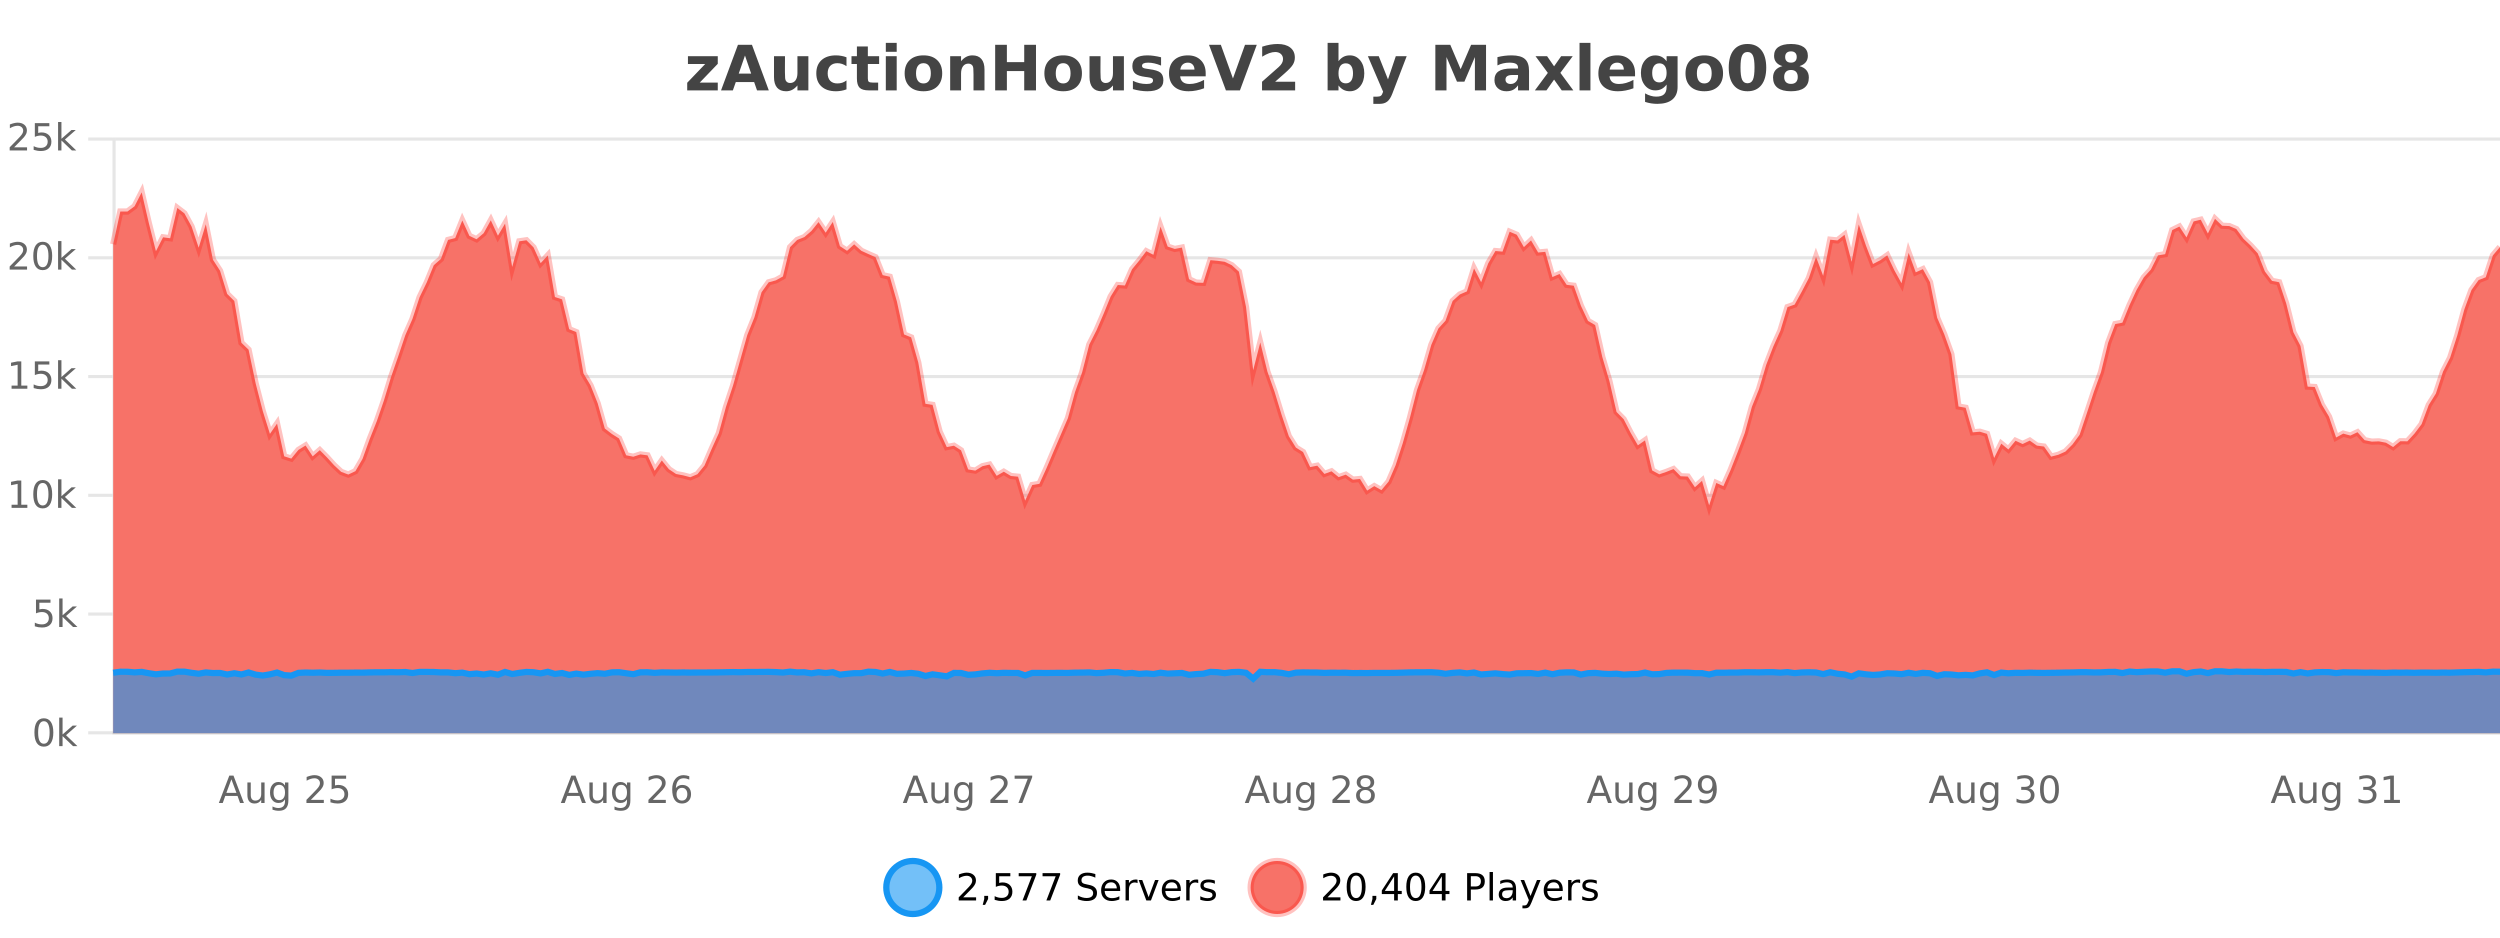 <?xml version="1.0" encoding="UTF-8"?>
<svg xmlns="http://www.w3.org/2000/svg" xmlns:xlink="http://www.w3.org/1999/xlink" width="800pt" height="300pt" viewBox="0 0 800 300" version="1.1">
<defs>
<clipPath id="clip1">
  <path d="M 255 263 L 329 263 L 329 300 L 255 300 Z M 255 263 "/>
</clipPath>
<clipPath id="clip2">
  <path d="M 371 263 L 446 263 L 446 300 L 371 300 Z M 371 263 "/>
</clipPath>
<clipPath id="clip3">
  <path d="M 36.219 61 L 800 61 L 800 234.602 L 36.219 234.602 Z M 36.219 61 "/>
</clipPath>
<clipPath id="clip4">
  <path d="M 35.219 43 L 800 43 L 800 191 L 35.219 191 Z M 35.219 43 "/>
</clipPath>
<clipPath id="clip5">
  <path d="M 36.219 214 L 800 214 L 800 234.602 L 36.219 234.602 Z M 36.219 214 "/>
</clipPath>
<clipPath id="clip6">
  <path d="M 35.219 186 L 800 186 L 800 235.602 L 35.219 235.602 Z M 35.219 186 "/>
</clipPath>
</defs>
<g id="surface860846">
<rect x="0" y="0" width="800" height="300" style="fill:rgb(100%,100%,100%);fill-opacity:1;stroke:none;"/>
<path style="fill:none;stroke-width:1;stroke-linecap:butt;stroke-linejoin:miter;stroke:rgb(0%,0%,0%);stroke-opacity:0.098;stroke-miterlimit:10;" d="M 37 234.5 L 800 234.5 "/>
<path style="fill:none;stroke-width:1;stroke-linecap:butt;stroke-linejoin:miter;stroke:rgb(0%,0%,0%);stroke-opacity:0.098;stroke-miterlimit:10;" d="M 28.219 234.5 L 36 234.5 "/>
<path style="fill:none;stroke-width:1;stroke-linecap:butt;stroke-linejoin:miter;stroke:rgb(0%,0%,0%);stroke-opacity:0.098;stroke-miterlimit:10;" d="M 37 196.5 L 800 196.5 "/>
<path style="fill:none;stroke-width:1;stroke-linecap:butt;stroke-linejoin:miter;stroke:rgb(0%,0%,0%);stroke-opacity:0.098;stroke-miterlimit:10;" d="M 28.219 196.5 L 36 196.5 "/>
<path style="fill:none;stroke-width:1;stroke-linecap:butt;stroke-linejoin:miter;stroke:rgb(0%,0%,0%);stroke-opacity:0.098;stroke-miterlimit:10;" d="M 37 158.5 L 800 158.5 "/>
<path style="fill:none;stroke-width:1;stroke-linecap:butt;stroke-linejoin:miter;stroke:rgb(0%,0%,0%);stroke-opacity:0.098;stroke-miterlimit:10;" d="M 28.219 158.5 L 36 158.5 "/>
<path style="fill:none;stroke-width:1;stroke-linecap:butt;stroke-linejoin:miter;stroke:rgb(0%,0%,0%);stroke-opacity:0.098;stroke-miterlimit:10;" d="M 37 120.5 L 800 120.5 "/>
<path style="fill:none;stroke-width:1;stroke-linecap:butt;stroke-linejoin:miter;stroke:rgb(0%,0%,0%);stroke-opacity:0.098;stroke-miterlimit:10;" d="M 28.219 120.5 L 36 120.5 "/>
<path style="fill:none;stroke-width:1;stroke-linecap:butt;stroke-linejoin:miter;stroke:rgb(0%,0%,0%);stroke-opacity:0.098;stroke-miterlimit:10;" d="M 37 82.5 L 800 82.5 "/>
<path style="fill:none;stroke-width:1;stroke-linecap:butt;stroke-linejoin:miter;stroke:rgb(0%,0%,0%);stroke-opacity:0.098;stroke-miterlimit:10;" d="M 28.219 82.5 L 36 82.5 "/>
<path style="fill:none;stroke-width:1;stroke-linecap:butt;stroke-linejoin:miter;stroke:rgb(0%,0%,0%);stroke-opacity:0.098;stroke-miterlimit:10;" d="M 37 44.5 L 800 44.5 "/>
<path style="fill:none;stroke-width:1;stroke-linecap:butt;stroke-linejoin:miter;stroke:rgb(0%,0%,0%);stroke-opacity:0.098;stroke-miterlimit:10;" d="M 28.219 44.5 L 36 44.5 "/>
<path style=" stroke:none;fill-rule:nonzero;fill:rgb(9.02%,58.824%,95.294%);fill-opacity:0.6;" d="M 300.586 284 C 300.586 288.688 296.789 292.484 292.102 292.484 C 287.414 292.484 283.617 288.688 283.617 284 C 283.617 279.312 287.414 275.516 292.102 275.516 C 296.789 275.516 300.586 279.312 300.586 284 Z M 300.586 284 "/>
<g clip-path="url(#clip1)" clip-rule="nonzero">
<path style="fill:none;stroke-width:2;stroke-linecap:butt;stroke-linejoin:miter;stroke:rgb(9.02%,58.824%,95.294%);stroke-opacity:1;stroke-miterlimit:10;" d="M 300.586 284 C 300.586 288.688 296.789 292.484 292.102 292.484 C 287.414 292.484 283.617 288.688 283.617 284 C 283.617 279.312 287.414 275.516 292.102 275.516 C 296.789 275.516 300.586 279.312 300.586 284 Z M 300.586 284 "/>
</g>
<path style=" stroke:none;fill-rule:nonzero;fill:rgb(0%,0%,0%);fill-opacity:1;" d="M 308.211 287.156 L 312.352 287.156 L 312.352 288.156 L 306.789 288.156 L 306.789 287.156 C 307.234 286.699 307.844 286.078 308.617 285.297 C 309.398 284.508 309.887 283.996 310.086 283.766 C 310.469 283.352 310.734 282.996 310.883 282.703 C 311.039 282.402 311.117 282.109 311.117 281.828 C 311.117 281.359 310.949 280.98 310.617 280.688 C 310.293 280.398 309.871 280.25 309.352 280.25 C 308.977 280.25 308.578 280.312 308.164 280.438 C 307.758 280.562 307.32 280.762 306.852 281.031 L 306.852 279.828 C 307.328 279.641 307.773 279.5 308.18 279.406 C 308.594 279.305 308.977 279.25 309.32 279.25 C 310.227 279.25 310.949 279.48 311.492 279.938 C 312.031 280.387 312.305 280.992 312.305 281.75 C 312.305 282.105 312.234 282.445 312.102 282.766 C 311.965 283.09 311.719 283.469 311.367 283.906 C 311.262 284.023 310.949 284.352 310.43 284.891 C 309.906 285.434 309.168 286.188 308.211 287.156 Z M 314.957 286.672 L 316.191 286.672 L 316.191 287.672 L 315.238 289.547 L 314.473 289.547 L 314.957 287.672 Z M 318.664 279.406 L 323.305 279.406 L 323.305 280.406 L 319.742 280.406 L 319.742 282.547 C 319.918 282.484 320.09 282.445 320.258 282.422 C 320.434 282.391 320.605 282.375 320.773 282.375 C 321.75 282.375 322.527 282.648 323.102 283.188 C 323.672 283.719 323.961 284.438 323.961 285.344 C 323.961 286.293 323.664 287.027 323.07 287.547 C 322.484 288.07 321.664 288.328 320.602 288.328 C 320.227 288.328 319.844 288.297 319.461 288.234 C 319.086 288.172 318.695 288.078 318.289 287.953 L 318.289 286.766 C 318.641 286.953 319.008 287.094 319.383 287.188 C 319.758 287.281 320.152 287.328 320.57 287.328 C 321.246 287.328 321.781 287.152 322.18 286.797 C 322.574 286.445 322.773 285.961 322.773 285.344 C 322.773 284.742 322.574 284.262 322.18 283.906 C 321.781 283.555 321.246 283.375 320.57 283.375 C 320.258 283.375 319.938 283.414 319.617 283.484 C 319.305 283.547 318.984 283.652 318.664 283.797 Z M 325.984 279.406 L 331.609 279.406 L 331.609 279.906 L 328.438 288.156 L 327.203 288.156 L 330.188 280.406 L 325.984 280.406 Z M 333.617 279.406 L 339.242 279.406 L 339.242 279.906 L 336.07 288.156 L 334.836 288.156 L 337.82 280.406 L 333.617 280.406 Z M 350.508 279.688 L 350.508 280.844 C 350.059 280.637 349.633 280.48 349.227 280.375 C 348.828 280.262 348.449 280.203 348.086 280.203 C 347.438 280.203 346.938 280.328 346.586 280.578 C 346.242 280.828 346.07 281.188 346.07 281.656 C 346.07 282.043 346.184 282.336 346.414 282.531 C 346.641 282.73 347.086 282.887 347.742 283 L 348.445 283.156 C 349.328 283.324 349.98 283.621 350.398 284.047 C 350.824 284.465 351.039 285.027 351.039 285.734 C 351.039 286.59 350.75 287.234 350.18 287.672 C 349.617 288.109 348.781 288.328 347.68 288.328 C 347.273 288.328 346.836 288.281 346.367 288.188 C 345.898 288.094 345.414 287.953 344.914 287.766 L 344.914 286.547 C 345.391 286.82 345.859 287.023 346.32 287.156 C 346.789 287.293 347.242 287.359 347.68 287.359 C 348.355 287.359 348.875 287.23 349.242 286.969 C 349.617 286.699 349.805 286.32 349.805 285.828 C 349.805 285.402 349.668 285.07 349.398 284.828 C 349.137 284.578 348.703 284.398 348.102 284.281 L 347.383 284.141 C 346.496 283.965 345.855 283.688 345.461 283.312 C 345.074 282.938 344.883 282.418 344.883 281.75 C 344.883 280.969 345.152 280.359 345.695 279.922 C 346.234 279.477 346.984 279.25 347.945 279.25 C 348.359 279.25 348.777 279.289 349.195 279.359 C 349.621 279.434 350.059 279.543 350.508 279.688 Z M 358.453 284.609 L 358.453 285.125 L 353.484 285.125 C 353.535 285.875 353.758 286.445 354.156 286.828 C 354.562 287.215 355.117 287.406 355.828 287.406 C 356.242 287.406 356.645 287.359 357.031 287.266 C 357.426 287.164 357.816 287.008 358.203 286.797 L 358.203 287.828 C 357.805 287.984 357.406 288.105 357 288.188 C 356.594 288.281 356.18 288.328 355.766 288.328 C 354.723 288.328 353.895 288.027 353.281 287.422 C 352.664 286.809 352.359 285.98 352.359 284.938 C 352.359 283.867 352.648 283.016 353.234 282.391 C 353.816 281.758 354.598 281.438 355.578 281.438 C 356.461 281.438 357.16 281.727 357.672 282.297 C 358.191 282.859 358.453 283.633 358.453 284.609 Z M 357.375 284.281 C 357.363 283.699 357.195 283.23 356.875 282.875 C 356.551 282.523 356.125 282.344 355.594 282.344 C 354.988 282.344 354.504 282.516 354.141 282.859 C 353.785 283.203 353.582 283.684 353.531 284.297 Z M 364.023 282.594 C 363.898 282.531 363.762 282.484 363.617 282.453 C 363.48 282.414 363.324 282.391 363.148 282.391 C 362.543 282.391 362.074 282.59 361.742 282.984 C 361.418 283.383 361.258 283.953 361.258 284.703 L 361.258 288.156 L 360.18 288.156 L 360.18 281.594 L 361.258 281.594 L 361.258 282.609 C 361.484 282.215 361.781 281.922 362.148 281.734 C 362.512 281.539 362.953 281.438 363.477 281.438 C 363.547 281.438 363.625 281.445 363.711 281.453 C 363.805 281.465 363.902 281.48 364.008 281.5 Z M 364.375 281.594 L 365.516 281.594 L 367.562 287.094 L 369.625 281.594 L 370.766 281.594 L 368.297 288.156 L 366.828 288.156 Z M 377.867 284.609 L 377.867 285.125 L 372.898 285.125 C 372.949 285.875 373.172 286.445 373.57 286.828 C 373.977 287.215 374.531 287.406 375.242 287.406 C 375.656 287.406 376.059 287.359 376.445 287.266 C 376.84 287.164 377.23 287.008 377.617 286.797 L 377.617 287.828 C 377.219 287.984 376.82 288.105 376.414 288.188 C 376.008 288.281 375.594 288.328 375.18 288.328 C 374.137 288.328 373.309 288.027 372.695 287.422 C 372.078 286.809 371.773 285.98 371.773 284.938 C 371.773 283.867 372.062 283.016 372.648 282.391 C 373.23 281.758 374.012 281.438 374.992 281.438 C 375.875 281.438 376.574 281.727 377.086 282.297 C 377.605 282.859 377.867 283.633 377.867 284.609 Z M 376.789 284.281 C 376.777 283.699 376.609 283.23 376.289 282.875 C 375.965 282.523 375.539 282.344 375.008 282.344 C 374.402 282.344 373.918 282.516 373.555 282.859 C 373.199 283.203 372.996 283.684 372.945 284.297 Z M 383.438 282.594 C 383.312 282.531 383.176 282.484 383.031 282.453 C 382.895 282.414 382.738 282.391 382.562 282.391 C 381.957 282.391 381.488 282.59 381.156 282.984 C 380.832 283.383 380.672 283.953 380.672 284.703 L 380.672 288.156 L 379.594 288.156 L 379.594 281.594 L 380.672 281.594 L 380.672 282.609 C 380.898 282.215 381.195 281.922 381.562 281.734 C 381.926 281.539 382.367 281.438 382.891 281.438 C 382.961 281.438 383.039 281.445 383.125 281.453 C 383.219 281.465 383.316 281.48 383.422 281.5 Z M 388.75 281.781 L 388.75 282.812 C 388.445 282.656 388.129 282.543 387.797 282.469 C 387.473 282.387 387.133 282.344 386.781 282.344 C 386.25 282.344 385.848 282.43 385.578 282.594 C 385.305 282.75 385.172 282.996 385.172 283.328 C 385.172 283.578 385.266 283.777 385.453 283.922 C 385.648 284.059 386.039 284.188 386.625 284.312 L 386.984 284.406 C 387.754 284.562 388.301 284.793 388.625 285.094 C 388.945 285.398 389.109 285.812 389.109 286.344 C 389.109 286.961 388.863 287.445 388.375 287.797 C 387.895 288.152 387.234 288.328 386.391 288.328 C 386.035 288.328 385.664 288.289 385.281 288.219 C 384.906 288.156 384.508 288.059 384.094 287.922 L 384.094 286.797 C 384.488 287.008 384.879 287.164 385.266 287.266 C 385.648 287.371 386.035 287.422 386.422 287.422 C 386.922 287.422 387.305 287.34 387.578 287.172 C 387.859 286.996 388 286.746 388 286.422 C 388 286.133 387.898 285.906 387.703 285.75 C 387.504 285.594 387.07 285.445 386.406 285.297 L 386.031 285.219 C 385.363 285.074 384.879 284.855 384.578 284.562 C 384.285 284.273 384.141 283.875 384.141 283.375 C 384.141 282.75 384.359 282.273 384.797 281.938 C 385.234 281.605 385.852 281.438 386.656 281.438 C 387.051 281.438 387.426 281.469 387.781 281.531 C 388.133 281.586 388.457 281.668 388.75 281.781 Z M 302.102 277.016 "/>
<path style=" stroke:none;fill-rule:nonzero;fill:rgb(96.863%,44.706%,40.784%);fill-opacity:1;" d="M 417.172 284 C 417.172 288.688 413.375 292.484 408.688 292.484 C 404 292.484 400.203 288.688 400.203 284 C 400.203 279.312 404 275.516 408.688 275.516 C 413.375 275.516 417.172 279.312 417.172 284 Z M 417.172 284 "/>
<g clip-path="url(#clip2)" clip-rule="nonzero">
<path style="fill:none;stroke-width:2;stroke-linecap:butt;stroke-linejoin:miter;stroke:rgb(100%,4.706%,0%);stroke-opacity:0.247;stroke-miterlimit:10;" d="M 417.172 284 C 417.172 288.688 413.375 292.484 408.688 292.484 C 404 292.484 400.203 288.688 400.203 284 C 400.203 279.312 404 275.516 408.688 275.516 C 413.375 275.516 417.172 279.312 417.172 284 Z M 417.172 284 "/>
</g>
<path style=" stroke:none;fill-rule:nonzero;fill:rgb(0%,0%,0%);fill-opacity:1;" d="M 424.797 287.156 L 428.938 287.156 L 428.938 288.156 L 423.375 288.156 L 423.375 287.156 C 423.82 286.699 424.43 286.078 425.203 285.297 C 425.984 284.508 426.473 283.996 426.672 283.766 C 427.055 283.352 427.32 282.996 427.469 282.703 C 427.625 282.402 427.703 282.109 427.703 281.828 C 427.703 281.359 427.535 280.98 427.203 280.688 C 426.879 280.398 426.457 280.25 425.938 280.25 C 425.562 280.25 425.164 280.312 424.75 280.438 C 424.344 280.562 423.906 280.762 423.438 281.031 L 423.438 279.828 C 423.914 279.641 424.359 279.5 424.766 279.406 C 425.18 279.305 425.562 279.25 425.906 279.25 C 426.812 279.25 427.535 279.48 428.078 279.938 C 428.617 280.387 428.891 280.992 428.891 281.75 C 428.891 282.105 428.82 282.445 428.688 282.766 C 428.551 283.09 428.305 283.469 427.953 283.906 C 427.848 284.023 427.535 284.352 427.016 284.891 C 426.492 285.434 425.754 286.188 424.797 287.156 Z M 433.949 280.188 C 433.344 280.188 432.887 280.492 432.574 281.094 C 432.27 281.688 432.121 282.59 432.121 283.797 C 432.121 284.996 432.27 285.898 432.574 286.5 C 432.887 287.094 433.344 287.391 433.949 287.391 C 434.562 287.391 435.02 287.094 435.324 286.5 C 435.637 285.898 435.793 284.996 435.793 283.797 C 435.793 282.59 435.637 281.688 435.324 281.094 C 435.02 280.492 434.562 280.188 433.949 280.188 Z M 433.949 279.25 C 434.926 279.25 435.676 279.641 436.199 280.422 C 436.719 281.195 436.98 282.32 436.98 283.797 C 436.98 285.266 436.719 286.391 436.199 287.172 C 435.676 287.945 434.926 288.328 433.949 288.328 C 432.969 288.328 432.219 287.945 431.699 287.172 C 431.188 286.391 430.934 285.266 430.934 283.797 C 430.934 282.32 431.188 281.195 431.699 280.422 C 432.219 279.641 432.969 279.25 433.949 279.25 Z M 439.18 286.672 L 440.414 286.672 L 440.414 287.672 L 439.461 289.547 L 438.695 289.547 L 439.18 287.672 Z M 446.117 280.438 L 443.133 285.109 L 446.117 285.109 Z M 445.805 279.406 L 447.305 279.406 L 447.305 285.109 L 448.555 285.109 L 448.555 286.094 L 447.305 286.094 L 447.305 288.156 L 446.117 288.156 L 446.117 286.094 L 442.18 286.094 L 442.18 284.953 Z M 453.031 280.188 C 452.426 280.188 451.969 280.492 451.656 281.094 C 451.352 281.688 451.203 282.59 451.203 283.797 C 451.203 284.996 451.352 285.898 451.656 286.5 C 451.969 287.094 452.426 287.391 453.031 287.391 C 453.645 287.391 454.102 287.094 454.406 286.5 C 454.719 285.898 454.875 284.996 454.875 283.797 C 454.875 282.59 454.719 281.688 454.406 281.094 C 454.102 280.492 453.645 280.188 453.031 280.188 Z M 453.031 279.25 C 454.008 279.25 454.758 279.641 455.281 280.422 C 455.801 281.195 456.062 282.32 456.062 283.797 C 456.062 285.266 455.801 286.391 455.281 287.172 C 454.758 287.945 454.008 288.328 453.031 288.328 C 452.051 288.328 451.301 287.945 450.781 287.172 C 450.27 286.391 450.016 285.266 450.016 283.797 C 450.016 282.32 450.27 281.195 450.781 280.422 C 451.301 279.641 452.051 279.25 453.031 279.25 Z M 461.387 280.438 L 458.402 285.109 L 461.387 285.109 Z M 461.074 279.406 L 462.574 279.406 L 462.574 285.109 L 463.824 285.109 L 463.824 286.094 L 462.574 286.094 L 462.574 288.156 L 461.387 288.156 L 461.387 286.094 L 457.449 286.094 L 457.449 284.953 Z M 470.664 280.375 L 470.664 283.672 L 472.148 283.672 C 472.699 283.672 473.125 283.531 473.43 283.25 C 473.73 282.961 473.883 282.547 473.883 282.016 C 473.883 281.496 473.73 281.094 473.43 280.812 C 473.125 280.523 472.699 280.375 472.148 280.375 Z M 469.477 279.406 L 472.148 279.406 C 473.137 279.406 473.883 279.633 474.383 280.078 C 474.883 280.516 475.133 281.164 475.133 282.016 C 475.133 282.883 474.883 283.539 474.383 283.984 C 473.883 284.422 473.137 284.641 472.148 284.641 L 470.664 284.641 L 470.664 288.156 L 469.477 288.156 Z M 476.664 279.031 L 477.742 279.031 L 477.742 288.156 L 476.664 288.156 Z M 482.984 284.859 C 482.117 284.859 481.516 284.961 481.172 285.156 C 480.836 285.355 480.672 285.695 480.672 286.172 C 480.672 286.559 480.797 286.867 481.047 287.094 C 481.305 287.312 481.648 287.422 482.078 287.422 C 482.68 287.422 483.16 287.215 483.516 286.797 C 483.879 286.371 484.062 285.805 484.062 285.094 L 484.062 284.859 Z M 485.141 284.406 L 485.141 288.156 L 484.062 288.156 L 484.062 287.156 C 483.812 287.555 483.504 287.852 483.141 288.047 C 482.773 288.234 482.328 288.328 481.797 288.328 C 481.117 288.328 480.582 288.141 480.188 287.766 C 479.789 287.383 479.594 286.875 479.594 286.25 C 479.594 285.512 479.836 284.953 480.328 284.578 C 480.828 284.203 481.566 284.016 482.547 284.016 L 484.062 284.016 L 484.062 283.906 C 484.062 283.406 483.895 283.023 483.562 282.75 C 483.238 282.48 482.785 282.344 482.203 282.344 C 481.828 282.344 481.457 282.391 481.094 282.484 C 480.738 282.578 480.398 282.715 480.078 282.891 L 480.078 281.891 C 480.473 281.734 480.852 281.621 481.219 281.547 C 481.594 281.477 481.957 281.438 482.312 281.438 C 483.258 281.438 483.969 281.684 484.438 282.172 C 484.906 282.664 485.141 283.406 485.141 284.406 Z M 490.086 288.766 C 489.781 289.547 489.484 290.055 489.195 290.297 C 488.902 290.535 488.516 290.656 488.039 290.656 L 487.18 290.656 L 487.18 289.75 L 487.805 289.75 C 488.105 289.75 488.336 289.676 488.492 289.531 C 488.656 289.395 488.84 289.066 489.039 288.547 L 489.242 288.047 L 486.586 281.594 L 487.727 281.594 L 489.773 286.719 L 491.836 281.594 L 492.977 281.594 Z M 500.078 284.609 L 500.078 285.125 L 495.109 285.125 C 495.16 285.875 495.383 286.445 495.781 286.828 C 496.188 287.215 496.742 287.406 497.453 287.406 C 497.867 287.406 498.27 287.359 498.656 287.266 C 499.051 287.164 499.441 287.008 499.828 286.797 L 499.828 287.828 C 499.43 287.984 499.031 288.105 498.625 288.188 C 498.219 288.281 497.805 288.328 497.391 288.328 C 496.348 288.328 495.52 288.027 494.906 287.422 C 494.289 286.809 493.984 285.98 493.984 284.938 C 493.984 283.867 494.273 283.016 494.859 282.391 C 495.441 281.758 496.223 281.438 497.203 281.438 C 498.086 281.438 498.785 281.727 499.297 282.297 C 499.816 282.859 500.078 283.633 500.078 284.609 Z M 499 284.281 C 498.988 283.699 498.82 283.23 498.5 282.875 C 498.176 282.523 497.75 282.344 497.219 282.344 C 496.613 282.344 496.129 282.516 495.766 282.859 C 495.41 283.203 495.207 283.684 495.156 284.297 Z M 505.648 282.594 C 505.523 282.531 505.387 282.484 505.242 282.453 C 505.105 282.414 504.949 282.391 504.773 282.391 C 504.168 282.391 503.699 282.59 503.367 282.984 C 503.043 283.383 502.883 283.953 502.883 284.703 L 502.883 288.156 L 501.805 288.156 L 501.805 281.594 L 502.883 281.594 L 502.883 282.609 C 503.109 282.215 503.406 281.922 503.773 281.734 C 504.137 281.539 504.578 281.438 505.102 281.438 C 505.172 281.438 505.25 281.445 505.336 281.453 C 505.43 281.465 505.527 281.48 505.633 281.5 Z M 510.961 281.781 L 510.961 282.812 C 510.656 282.656 510.34 282.543 510.008 282.469 C 509.684 282.387 509.344 282.344 508.992 282.344 C 508.461 282.344 508.059 282.43 507.789 282.594 C 507.516 282.75 507.383 282.996 507.383 283.328 C 507.383 283.578 507.477 283.777 507.664 283.922 C 507.859 284.059 508.25 284.188 508.836 284.312 L 509.195 284.406 C 509.965 284.562 510.512 284.793 510.836 285.094 C 511.156 285.398 511.32 285.812 511.32 286.344 C 511.32 286.961 511.074 287.445 510.586 287.797 C 510.105 288.152 509.445 288.328 508.602 288.328 C 508.246 288.328 507.875 288.289 507.492 288.219 C 507.117 288.156 506.719 288.059 506.305 287.922 L 506.305 286.797 C 506.699 287.008 507.09 287.164 507.477 287.266 C 507.859 287.371 508.246 287.422 508.633 287.422 C 509.133 287.422 509.516 287.34 509.789 287.172 C 510.07 286.996 510.211 286.746 510.211 286.422 C 510.211 286.133 510.109 285.906 509.914 285.75 C 509.715 285.594 509.281 285.445 508.617 285.297 L 508.242 285.219 C 507.574 285.074 507.09 284.855 506.789 284.562 C 506.496 284.273 506.352 283.875 506.352 283.375 C 506.352 282.75 506.57 282.273 507.008 281.938 C 507.445 281.605 508.062 281.438 508.867 281.438 C 509.262 281.438 509.637 281.469 509.992 281.531 C 510.344 281.586 510.668 281.668 510.961 281.781 Z M 418.688 277.016 "/>
<path style=" stroke:none;fill-rule:nonzero;fill:rgb(26.667%,26.667%,26.667%);fill-opacity:1;" d="M 220.141 17.984 L 229.688 17.984 L 229.688 20.422 L 223.922 26.422 L 229.688 26.422 L 229.688 28.922 L 219.906 28.922 L 219.906 26.484 L 225.656 20.484 L 220.141 20.484 Z M 241.328 26.266 L 235.453 26.266 L 234.516 28.922 L 230.734 28.922 L 236.141 14.344 L 240.625 14.344 L 246.016 28.922 L 242.25 28.922 Z M 236.391 23.562 L 240.375 23.562 L 238.391 17.766 Z M 247.68 24.656 L 247.68 17.984 L 251.195 17.984 L 251.195 19.078 C 251.195 19.672 251.188 20.418 251.18 21.312 C 251.18 22.211 251.18 22.805 251.18 23.094 C 251.18 23.98 251.199 24.617 251.242 25 C 251.293 25.387 251.371 25.668 251.477 25.844 C 251.621 26.074 251.809 26.25 252.039 26.375 C 252.266 26.5 252.531 26.562 252.836 26.562 C 253.562 26.562 254.137 26.281 254.555 25.719 C 254.969 25.156 255.18 24.383 255.18 23.391 L 255.18 17.984 L 258.68 17.984 L 258.68 28.922 L 255.18 28.922 L 255.18 27.344 C 254.648 27.98 254.086 28.449 253.492 28.75 C 252.906 29.051 252.262 29.203 251.555 29.203 C 250.293 29.203 249.328 28.82 248.664 28.047 C 248.008 27.266 247.68 26.137 247.68 24.656 Z M 270.875 18.328 L 270.875 21.172 C 270.406 20.852 269.93 20.609 269.453 20.453 C 268.973 20.297 268.473 20.219 267.953 20.219 C 266.984 20.219 266.223 20.508 265.672 21.078 C 265.129 21.641 264.859 22.438 264.859 23.469 C 264.859 24.492 265.129 25.289 265.672 25.859 C 266.223 26.422 266.984 26.703 267.953 26.703 C 268.504 26.703 269.023 26.625 269.516 26.469 C 270.004 26.305 270.457 26.059 270.875 25.734 L 270.875 28.594 C 270.332 28.805 269.781 28.953 269.219 29.047 C 268.656 29.148 268.086 29.203 267.516 29.203 C 265.547 29.203 264.004 28.699 262.891 27.688 C 261.773 26.68 261.219 25.273 261.219 23.469 C 261.219 21.656 261.773 20.246 262.891 19.234 C 264.004 18.227 265.547 17.719 267.516 17.719 C 268.086 17.719 268.648 17.773 269.203 17.875 C 269.766 17.969 270.32 18.121 270.875 18.328 Z M 277.711 14.875 L 277.711 17.984 L 281.32 17.984 L 281.32 20.484 L 277.711 20.484 L 277.711 25.125 C 277.711 25.637 277.809 25.98 278.008 26.156 C 278.215 26.336 278.617 26.422 279.211 26.422 L 281.008 26.422 L 281.008 28.922 L 278.008 28.922 C 276.633 28.922 275.652 28.637 275.07 28.062 C 274.496 27.48 274.211 26.5 274.211 25.125 L 274.211 20.484 L 272.477 20.484 L 272.477 17.984 L 274.211 17.984 L 274.211 14.875 Z M 283.461 17.984 L 286.945 17.984 L 286.945 28.922 L 283.461 28.922 Z M 283.461 13.719 L 286.945 13.719 L 286.945 16.578 L 283.461 16.578 Z M 295.52 20.219 C 294.738 20.219 294.145 20.5 293.738 21.062 C 293.332 21.617 293.129 22.418 293.129 23.469 C 293.129 24.512 293.332 25.312 293.738 25.875 C 294.145 26.43 294.738 26.703 295.52 26.703 C 296.277 26.703 296.855 26.43 297.254 25.875 C 297.66 25.312 297.863 24.512 297.863 23.469 C 297.863 22.418 297.66 21.617 297.254 21.062 C 296.855 20.5 296.277 20.219 295.52 20.219 Z M 295.52 17.719 C 297.395 17.719 298.855 18.23 299.91 19.25 C 300.973 20.262 301.504 21.668 301.504 23.469 C 301.504 25.262 300.973 26.668 299.91 27.688 C 298.855 28.699 297.395 29.203 295.52 29.203 C 293.621 29.203 292.145 28.699 291.082 27.688 C 290.02 26.668 289.488 25.262 289.488 23.469 C 289.488 21.668 290.02 20.262 291.082 19.25 C 292.145 18.23 293.621 17.719 295.52 17.719 Z M 315.039 22.266 L 315.039 28.922 L 311.523 28.922 L 311.523 23.828 C 311.523 22.883 311.5 22.23 311.461 21.875 C 311.418 21.512 311.344 21.246 311.242 21.078 C 311.105 20.852 310.918 20.672 310.68 20.547 C 310.449 20.422 310.184 20.359 309.883 20.359 C 309.152 20.359 308.578 20.641 308.164 21.203 C 307.746 21.766 307.539 22.547 307.539 23.547 L 307.539 28.922 L 304.055 28.922 L 304.055 17.984 L 307.539 17.984 L 307.539 19.578 C 308.07 18.945 308.633 18.477 309.227 18.172 C 309.82 17.871 310.469 17.719 311.18 17.719 C 312.449 17.719 313.406 18.109 314.055 18.891 C 314.711 19.664 315.039 20.789 315.039 22.266 Z M 318.453 14.344 L 322.203 14.344 L 322.203 19.891 L 327.75 19.891 L 327.75 14.344 L 331.516 14.344 L 331.516 28.922 L 327.75 28.922 L 327.75 22.734 L 322.203 22.734 L 322.203 28.922 L 318.453 28.922 Z M 340.234 20.219 C 339.453 20.219 338.859 20.5 338.453 21.062 C 338.047 21.617 337.844 22.418 337.844 23.469 C 337.844 24.512 338.047 25.312 338.453 25.875 C 338.859 26.43 339.453 26.703 340.234 26.703 C 340.992 26.703 341.57 26.43 341.969 25.875 C 342.375 25.312 342.578 24.512 342.578 23.469 C 342.578 22.418 342.375 21.617 341.969 21.062 C 341.57 20.5 340.992 20.219 340.234 20.219 Z M 340.234 17.719 C 342.109 17.719 343.57 18.23 344.625 19.25 C 345.688 20.262 346.219 21.668 346.219 23.469 C 346.219 25.262 345.688 26.668 344.625 27.688 C 343.57 28.699 342.109 29.203 340.234 29.203 C 338.336 29.203 336.859 28.699 335.797 27.688 C 334.734 26.668 334.203 25.262 334.203 23.469 C 334.203 21.668 334.734 20.262 335.797 19.25 C 336.859 18.23 338.336 17.719 340.234 17.719 Z M 348.648 24.656 L 348.648 17.984 L 352.164 17.984 L 352.164 19.078 C 352.164 19.672 352.156 20.418 352.148 21.312 C 352.148 22.211 352.148 22.805 352.148 23.094 C 352.148 23.98 352.168 24.617 352.211 25 C 352.262 25.387 352.34 25.668 352.445 25.844 C 352.59 26.074 352.777 26.25 353.008 26.375 C 353.234 26.5 353.5 26.562 353.805 26.562 C 354.531 26.562 355.105 26.281 355.523 25.719 C 355.938 25.156 356.148 24.383 356.148 23.391 L 356.148 17.984 L 359.648 17.984 L 359.648 28.922 L 356.148 28.922 L 356.148 27.344 C 355.617 27.98 355.055 28.449 354.461 28.75 C 353.875 29.051 353.23 29.203 352.523 29.203 C 351.262 29.203 350.297 28.82 349.633 28.047 C 348.977 27.266 348.648 26.137 348.648 24.656 Z M 371.543 18.328 L 371.543 20.984 C 370.801 20.672 370.082 20.438 369.387 20.281 C 368.688 20.125 368.027 20.047 367.402 20.047 C 366.746 20.047 366.254 20.133 365.934 20.297 C 365.609 20.465 365.449 20.719 365.449 21.062 C 365.449 21.344 365.566 21.559 365.809 21.703 C 366.059 21.852 366.496 21.961 367.121 22.031 L 367.746 22.125 C 369.535 22.355 370.738 22.73 371.355 23.25 C 371.969 23.773 372.277 24.59 372.277 25.703 C 372.277 26.871 371.844 27.746 370.98 28.328 C 370.125 28.914 368.848 29.203 367.152 29.203 C 366.422 29.203 365.672 29.145 364.902 29.031 C 364.129 28.918 363.34 28.746 362.527 28.516 L 362.527 25.859 C 363.223 26.203 363.938 26.461 364.668 26.625 C 365.395 26.793 366.141 26.875 366.902 26.875 C 367.59 26.875 368.105 26.781 368.449 26.594 C 368.793 26.406 368.965 26.125 368.965 25.75 C 368.965 25.438 368.844 25.211 368.605 25.062 C 368.363 24.906 367.891 24.789 367.184 24.703 L 366.574 24.625 C 365.012 24.43 363.918 24.07 363.293 23.547 C 362.668 23.016 362.355 22.215 362.355 21.141 C 362.355 19.984 362.75 19.125 363.543 18.562 C 364.344 18 365.562 17.719 367.199 17.719 C 367.844 17.719 368.52 17.773 369.23 17.875 C 369.938 17.969 370.707 18.121 371.543 18.328 Z M 385.82 23.422 L 385.82 24.422 L 377.648 24.422 C 377.73 25.246 378.027 25.859 378.539 26.266 C 379.047 26.672 379.758 26.875 380.664 26.875 C 381.402 26.875 382.156 26.766 382.93 26.547 C 383.699 26.328 384.492 26 385.305 25.562 L 385.305 28.25 C 384.48 28.562 383.652 28.797 382.82 28.953 C 381.996 29.117 381.172 29.203 380.352 29.203 C 378.371 29.203 376.828 28.703 375.727 27.703 C 374.633 26.695 374.086 25.281 374.086 23.469 C 374.086 21.68 374.621 20.273 375.695 19.25 C 376.777 18.23 378.262 17.719 380.148 17.719 C 381.867 17.719 383.242 18.242 384.273 19.281 C 385.305 20.312 385.82 21.695 385.82 23.422 Z M 382.227 22.266 C 382.227 21.602 382.031 21.062 381.648 20.656 C 381.262 20.25 380.758 20.047 380.133 20.047 C 379.453 20.047 378.902 20.242 378.477 20.625 C 378.059 21 377.797 21.547 377.695 22.266 Z M 386.887 14.344 L 390.668 14.344 L 394.543 25.109 L 398.402 14.344 L 402.168 14.344 L 396.777 28.922 L 392.293 28.922 Z M 408.039 26.156 L 414.445 26.156 L 414.445 28.922 L 403.852 28.922 L 403.852 26.156 L 409.18 21.453 C 409.656 21.027 410.008 20.609 410.227 20.203 C 410.453 19.789 410.57 19.359 410.57 18.922 C 410.57 18.234 410.34 17.684 409.883 17.266 C 409.422 16.852 408.812 16.641 408.055 16.641 C 407.469 16.641 406.828 16.766 406.133 17.016 C 405.434 17.266 404.688 17.641 403.898 18.141 L 403.898 14.938 C 404.742 14.656 405.574 14.445 406.398 14.297 C 407.23 14.152 408.043 14.078 408.836 14.078 C 410.586 14.078 411.938 14.465 412.898 15.234 C 413.867 15.996 414.352 17.062 414.352 18.438 C 414.352 19.242 414.141 19.984 413.727 20.672 C 413.32 21.352 412.461 22.266 411.148 23.422 Z M 430.648 26.672 C 431.398 26.672 431.969 26.402 432.367 25.859 C 432.762 25.309 432.961 24.512 432.961 23.469 C 432.961 22.43 432.762 21.637 432.367 21.094 C 431.969 20.543 431.398 20.266 430.648 20.266 C 429.898 20.266 429.32 20.543 428.914 21.094 C 428.516 21.637 428.32 22.43 428.32 23.469 C 428.32 24.5 428.516 25.293 428.914 25.844 C 429.32 26.398 429.898 26.672 430.648 26.672 Z M 428.32 19.578 C 428.809 18.945 429.344 18.477 429.93 18.172 C 430.512 17.871 431.184 17.719 431.945 17.719 C 433.297 17.719 434.406 18.258 435.273 19.328 C 436.137 20.402 436.57 21.781 436.57 23.469 C 436.57 25.148 436.137 26.523 435.273 27.594 C 434.406 28.668 433.297 29.203 431.945 29.203 C 431.184 29.203 430.512 29.051 429.93 28.75 C 429.344 28.449 428.809 27.98 428.32 27.344 L 428.32 28.922 L 424.836 28.922 L 424.836 13.719 L 428.32 13.719 Z M 437.719 17.984 L 441.203 17.984 L 444.156 25.406 L 446.656 17.984 L 450.141 17.984 L 445.547 29.953 C 445.086 31.172 444.547 32.02 443.922 32.5 C 443.305 32.988 442.5 33.234 441.5 33.234 L 439.469 33.234 L 439.469 30.938 L 440.562 30.938 C 441.156 30.938 441.586 30.844 441.859 30.656 C 442.129 30.469 442.336 30.129 442.484 29.641 L 442.594 29.344 Z M 459.312 14.344 L 464.094 14.344 L 467.406 22.141 L 470.75 14.344 L 475.531 14.344 L 475.531 28.922 L 471.969 28.922 L 471.969 18.25 L 468.609 26.125 L 466.234 26.125 L 462.875 18.25 L 462.875 28.922 L 459.312 28.922 Z M 483.945 24 C 483.215 24 482.668 24.125 482.305 24.375 C 481.938 24.617 481.758 24.98 481.758 25.469 C 481.758 25.906 481.902 26.25 482.195 26.5 C 482.496 26.75 482.906 26.875 483.43 26.875 C 484.086 26.875 484.637 26.641 485.086 26.172 C 485.543 25.703 485.773 25.117 485.773 24.406 L 485.773 24 Z M 489.289 22.688 L 489.289 28.922 L 485.773 28.922 L 485.773 27.297 C 485.305 27.965 484.773 28.449 484.18 28.75 C 483.594 29.051 482.883 29.203 482.039 29.203 C 480.914 29.203 479.996 28.875 479.289 28.219 C 478.578 27.555 478.227 26.695 478.227 25.641 C 478.227 24.359 478.664 23.422 479.539 22.828 C 480.422 22.227 481.812 21.922 483.711 21.922 L 485.773 21.922 L 485.773 21.641 C 485.773 21.09 485.555 20.688 485.117 20.438 C 484.68 20.18 483.996 20.047 483.07 20.047 C 482.32 20.047 481.621 20.125 480.977 20.281 C 480.328 20.43 479.73 20.648 479.18 20.938 L 479.18 18.281 C 479.93 18.094 480.68 17.953 481.43 17.859 C 482.188 17.766 482.949 17.719 483.711 17.719 C 485.68 17.719 487.102 18.109 487.977 18.891 C 488.852 19.664 489.289 20.93 489.289 22.688 Z M 495.305 23.328 L 491.367 17.984 L 495.07 17.984 L 497.305 21.219 L 499.57 17.984 L 503.273 17.984 L 499.32 23.312 L 503.461 28.922 L 499.758 28.922 L 497.305 25.469 L 494.867 28.922 L 491.164 28.922 Z M 505.453 13.719 L 508.938 13.719 L 508.938 28.922 L 505.453 28.922 Z M 523.215 23.422 L 523.215 24.422 L 515.043 24.422 C 515.125 25.246 515.422 25.859 515.934 26.266 C 516.441 26.672 517.152 26.875 518.059 26.875 C 518.797 26.875 519.551 26.766 520.324 26.547 C 521.094 26.328 521.887 26 522.699 25.562 L 522.699 28.25 C 521.875 28.562 521.047 28.797 520.215 28.953 C 519.391 29.117 518.566 29.203 517.746 29.203 C 515.766 29.203 514.223 28.703 513.121 27.703 C 512.027 26.695 511.48 25.281 511.48 23.469 C 511.48 21.68 512.016 20.273 513.09 19.25 C 514.172 18.23 515.656 17.719 517.543 17.719 C 519.262 17.719 520.637 18.242 521.668 19.281 C 522.699 20.312 523.215 21.695 523.215 23.422 Z M 519.621 22.266 C 519.621 21.602 519.426 21.062 519.043 20.656 C 518.656 20.25 518.152 20.047 517.527 20.047 C 516.848 20.047 516.297 20.242 515.871 20.625 C 515.453 21 515.191 21.547 515.09 22.266 Z M 533.312 27.062 C 532.832 27.699 532.301 28.168 531.719 28.469 C 531.133 28.773 530.461 28.922 529.703 28.922 C 528.367 28.922 527.266 28.398 526.391 27.344 C 525.523 26.293 525.094 24.953 525.094 23.328 C 525.094 21.695 525.523 20.355 526.391 19.312 C 527.266 18.262 528.367 17.734 529.703 17.734 C 530.461 17.734 531.133 17.887 531.719 18.188 C 532.301 18.492 532.832 18.965 533.312 19.609 L 533.312 17.984 L 536.828 17.984 L 536.828 27.812 C 536.828 29.57 536.27 30.914 535.156 31.844 C 534.051 32.77 532.441 33.234 530.328 33.234 C 529.648 33.234 528.988 33.18 528.344 33.078 C 527.707 32.973 527.066 32.816 526.422 32.609 L 526.422 29.875 C 527.035 30.227 527.633 30.488 528.219 30.656 C 528.801 30.832 529.391 30.922 529.984 30.922 C 531.129 30.922 531.969 30.672 532.5 30.172 C 533.039 29.672 533.312 28.887 533.312 27.812 Z M 531 20.266 C 530.281 20.266 529.719 20.531 529.312 21.062 C 528.906 21.594 528.703 22.352 528.703 23.328 C 528.703 24.328 528.895 25.09 529.281 25.609 C 529.676 26.121 530.25 26.375 531 26.375 C 531.727 26.375 532.297 26.109 532.703 25.578 C 533.109 25.047 533.312 24.297 533.312 23.328 C 533.312 22.352 533.109 21.594 532.703 21.062 C 532.297 20.531 531.727 20.266 531 20.266 Z M 545.391 20.219 C 544.609 20.219 544.016 20.5 543.609 21.062 C 543.203 21.617 543 22.418 543 23.469 C 543 24.512 543.203 25.312 543.609 25.875 C 544.016 26.43 544.609 26.703 545.391 26.703 C 546.148 26.703 546.727 26.43 547.125 25.875 C 547.531 25.312 547.734 24.512 547.734 23.469 C 547.734 22.418 547.531 21.617 547.125 21.062 C 546.727 20.5 546.148 20.219 545.391 20.219 Z M 545.391 17.719 C 547.266 17.719 548.727 18.23 549.781 19.25 C 550.844 20.262 551.375 21.668 551.375 23.469 C 551.375 25.262 550.844 26.668 549.781 27.688 C 548.727 28.699 547.266 29.203 545.391 29.203 C 543.492 29.203 542.016 28.699 540.953 27.688 C 539.891 26.668 539.359 25.262 539.359 23.469 C 539.359 21.668 539.891 20.262 540.953 19.25 C 542.016 18.23 543.492 17.719 545.391 17.719 Z M 561.445 21.609 C 561.445 19.789 561.273 18.508 560.93 17.766 C 560.586 17.016 560.012 16.641 559.211 16.641 C 558.398 16.641 557.82 17.016 557.477 17.766 C 557.133 18.508 556.961 19.789 556.961 21.609 C 556.961 23.453 557.133 24.758 557.477 25.516 C 557.82 26.266 558.398 26.641 559.211 26.641 C 560.012 26.641 560.586 26.266 560.93 25.516 C 561.273 24.758 561.445 23.453 561.445 21.609 Z M 565.195 21.641 C 565.195 24.059 564.672 25.922 563.633 27.234 C 562.59 28.547 561.117 29.203 559.211 29.203 C 557.281 29.203 555.797 28.547 554.758 27.234 C 553.715 25.922 553.195 24.059 553.195 21.641 C 553.195 19.227 553.715 17.359 554.758 16.047 C 555.797 14.734 557.281 14.078 559.211 14.078 C 561.117 14.078 562.59 14.734 563.633 16.047 C 564.672 17.359 565.195 19.227 565.195 21.641 Z M 573.125 22.391 C 572.414 22.391 571.875 22.586 571.5 22.969 C 571.125 23.355 570.938 23.906 570.938 24.625 C 570.938 25.344 571.125 25.898 571.5 26.281 C 571.875 26.656 572.414 26.844 573.125 26.844 C 573.82 26.844 574.352 26.656 574.719 26.281 C 575.094 25.898 575.281 25.344 575.281 24.625 C 575.281 23.906 575.094 23.355 574.719 22.969 C 574.352 22.586 573.82 22.391 573.125 22.391 Z M 570.375 21.156 C 569.488 20.887 568.82 20.477 568.375 19.922 C 567.926 19.371 567.703 18.684 567.703 17.859 C 567.703 16.633 568.16 15.695 569.078 15.047 C 569.992 14.402 571.344 14.078 573.125 14.078 C 574.883 14.078 576.223 14.402 577.141 15.047 C 578.055 15.684 578.516 16.621 578.516 17.859 C 578.516 18.684 578.285 19.371 577.828 19.922 C 577.379 20.477 576.711 20.887 575.828 21.156 C 576.816 21.43 577.562 21.871 578.062 22.484 C 578.57 23.102 578.828 23.875 578.828 24.812 C 578.828 26.262 578.348 27.355 577.391 28.094 C 576.43 28.836 575.008 29.203 573.125 29.203 C 571.227 29.203 569.797 28.836 568.828 28.094 C 567.859 27.355 567.375 26.262 567.375 24.812 C 567.375 23.875 567.625 23.102 568.125 22.484 C 568.633 21.871 569.383 21.43 570.375 21.156 Z M 571.25 18.234 C 571.25 18.82 571.41 19.266 571.734 19.578 C 572.055 19.891 572.52 20.047 573.125 20.047 C 573.707 20.047 574.156 19.891 574.469 19.578 C 574.789 19.266 574.953 18.82 574.953 18.234 C 574.953 17.664 574.789 17.219 574.469 16.906 C 574.156 16.594 573.707 16.438 573.125 16.438 C 572.52 16.438 572.055 16.594 571.734 16.906 C 571.41 17.219 571.25 17.664 571.25 18.234 Z M 219 10.359 "/>
<path style="fill:none;stroke-width:1;stroke-linecap:butt;stroke-linejoin:miter;stroke:rgb(0%,0%,0%);stroke-opacity:0.098;stroke-miterlimit:10;" d="M 36 234.5 L 801 234.5 "/>
<path style=" stroke:none;fill-rule:nonzero;fill:rgb(40%,40%,40%);fill-opacity:1;" d="M 74.047 249.375 L 72.438 253.719 L 75.656 253.719 Z M 73.375 248.203 L 74.719 248.203 L 78.047 256.953 L 76.812 256.953 L 76.016 254.703 L 72.078 254.703 L 71.281 256.953 L 70.031 256.953 Z M 79.164 254.359 L 79.164 250.391 L 80.242 250.391 L 80.242 254.328 C 80.242 254.945 80.359 255.406 80.602 255.719 C 80.852 256.031 81.215 256.188 81.695 256.188 C 82.277 256.188 82.734 256.008 83.07 255.641 C 83.414 255.266 83.586 254.758 83.586 254.109 L 83.586 250.391 L 84.664 250.391 L 84.664 256.953 L 83.586 256.953 L 83.586 255.938 C 83.324 256.344 83.023 256.648 82.68 256.844 C 82.336 257.031 81.934 257.125 81.477 257.125 C 80.715 257.125 80.137 256.891 79.742 256.422 C 79.355 255.953 79.164 255.266 79.164 254.359 Z M 81.883 250.234 Z M 91.203 253.594 C 91.203 252.812 91.039 252.211 90.719 251.781 C 90.395 251.355 89.941 251.141 89.359 251.141 C 88.785 251.141 88.336 251.355 88.016 251.781 C 87.691 252.211 87.531 252.812 87.531 253.594 C 87.531 254.375 87.691 254.98 88.016 255.406 C 88.336 255.836 88.785 256.047 89.359 256.047 C 89.941 256.047 90.395 255.836 90.719 255.406 C 91.039 254.98 91.203 254.375 91.203 253.594 Z M 92.281 256.141 C 92.281 257.254 92.031 258.082 91.531 258.625 C 91.039 259.176 90.281 259.453 89.25 259.453 C 88.875 259.453 88.516 259.422 88.172 259.359 C 87.836 259.305 87.516 259.223 87.203 259.109 L 87.203 258.062 C 87.516 258.227 87.828 258.352 88.141 258.438 C 88.453 258.52 88.766 258.562 89.078 258.562 C 89.785 258.562 90.316 258.375 90.672 258 C 91.023 257.633 91.203 257.078 91.203 256.328 L 91.203 255.797 C 90.973 256.184 90.688 256.477 90.344 256.672 C 90 256.859 89.582 256.953 89.094 256.953 C 88.289 256.953 87.641 256.648 87.141 256.031 C 86.648 255.418 86.406 254.605 86.406 253.594 C 86.406 252.586 86.648 251.773 87.141 251.156 C 87.641 250.543 88.289 250.234 89.094 250.234 C 89.582 250.234 90 250.336 90.344 250.531 C 90.688 250.719 90.973 251.008 91.203 251.391 L 91.203 250.391 L 92.281 250.391 Z M 99.48 255.953 L 103.621 255.953 L 103.621 256.953 L 98.059 256.953 L 98.059 255.953 C 98.504 255.496 99.113 254.875 99.887 254.094 C 100.668 253.305 101.156 252.793 101.355 252.562 C 101.738 252.148 102.004 251.793 102.152 251.5 C 102.309 251.199 102.387 250.906 102.387 250.625 C 102.387 250.156 102.219 249.777 101.887 249.484 C 101.562 249.195 101.141 249.047 100.621 249.047 C 100.246 249.047 99.848 249.109 99.434 249.234 C 99.027 249.359 98.59 249.559 98.121 249.828 L 98.121 248.625 C 98.598 248.438 99.043 248.297 99.449 248.203 C 99.863 248.102 100.246 248.047 100.59 248.047 C 101.496 248.047 102.219 248.277 102.762 248.734 C 103.301 249.184 103.574 249.789 103.574 250.547 C 103.574 250.902 103.504 251.242 103.371 251.562 C 103.234 251.887 102.988 252.266 102.637 252.703 C 102.531 252.82 102.219 253.148 101.699 253.688 C 101.176 254.23 100.438 254.984 99.48 255.953 Z M 106.117 248.203 L 110.758 248.203 L 110.758 249.203 L 107.195 249.203 L 107.195 251.344 C 107.371 251.281 107.543 251.242 107.711 251.219 C 107.887 251.188 108.059 251.172 108.227 251.172 C 109.203 251.172 109.98 251.445 110.555 251.984 C 111.125 252.516 111.414 253.234 111.414 254.141 C 111.414 255.09 111.117 255.824 110.523 256.344 C 109.938 256.867 109.117 257.125 108.055 257.125 C 107.68 257.125 107.297 257.094 106.914 257.031 C 106.539 256.969 106.148 256.875 105.742 256.75 L 105.742 255.562 C 106.094 255.75 106.461 255.891 106.836 255.984 C 107.211 256.078 107.605 256.125 108.023 256.125 C 108.699 256.125 109.234 255.949 109.633 255.594 C 110.027 255.242 110.227 254.758 110.227 254.141 C 110.227 253.539 110.027 253.059 109.633 252.703 C 109.234 252.352 108.699 252.172 108.023 252.172 C 107.711 252.172 107.391 252.211 107.07 252.281 C 106.758 252.344 106.438 252.449 106.117 252.594 Z M 69.938 245.816 "/>
<path style=" stroke:none;fill-rule:nonzero;fill:rgb(40%,40%,40%);fill-opacity:1;" d="M 183.484 249.375 L 181.875 253.719 L 185.094 253.719 Z M 182.812 248.203 L 184.156 248.203 L 187.484 256.953 L 186.25 256.953 L 185.453 254.703 L 181.516 254.703 L 180.719 256.953 L 179.469 256.953 Z M 188.602 254.359 L 188.602 250.391 L 189.68 250.391 L 189.68 254.328 C 189.68 254.945 189.797 255.406 190.039 255.719 C 190.289 256.031 190.652 256.188 191.133 256.188 C 191.715 256.188 192.172 256.008 192.508 255.641 C 192.852 255.266 193.023 254.758 193.023 254.109 L 193.023 250.391 L 194.102 250.391 L 194.102 256.953 L 193.023 256.953 L 193.023 255.938 C 192.762 256.344 192.461 256.648 192.117 256.844 C 191.773 257.031 191.371 257.125 190.914 257.125 C 190.152 257.125 189.574 256.891 189.18 256.422 C 188.793 255.953 188.602 255.266 188.602 254.359 Z M 191.32 250.234 Z M 200.641 253.594 C 200.641 252.812 200.477 252.211 200.156 251.781 C 199.832 251.355 199.379 251.141 198.797 251.141 C 198.223 251.141 197.773 251.355 197.453 251.781 C 197.129 252.211 196.969 252.812 196.969 253.594 C 196.969 254.375 197.129 254.98 197.453 255.406 C 197.773 255.836 198.223 256.047 198.797 256.047 C 199.379 256.047 199.832 255.836 200.156 255.406 C 200.477 254.98 200.641 254.375 200.641 253.594 Z M 201.719 256.141 C 201.719 257.254 201.469 258.082 200.969 258.625 C 200.477 259.176 199.719 259.453 198.688 259.453 C 198.312 259.453 197.953 259.422 197.609 259.359 C 197.273 259.305 196.953 259.223 196.641 259.109 L 196.641 258.062 C 196.953 258.227 197.266 258.352 197.578 258.438 C 197.891 258.52 198.203 258.562 198.516 258.562 C 199.223 258.562 199.754 258.375 200.109 258 C 200.461 257.633 200.641 257.078 200.641 256.328 L 200.641 255.797 C 200.41 256.184 200.125 256.477 199.781 256.672 C 199.438 256.859 199.02 256.953 198.531 256.953 C 197.727 256.953 197.078 256.648 196.578 256.031 C 196.086 255.418 195.844 254.605 195.844 253.594 C 195.844 252.586 196.086 251.773 196.578 251.156 C 197.078 250.543 197.727 250.234 198.531 250.234 C 199.02 250.234 199.438 250.336 199.781 250.531 C 200.125 250.719 200.41 251.008 200.641 251.391 L 200.641 250.391 L 201.719 250.391 Z M 208.918 255.953 L 213.059 255.953 L 213.059 256.953 L 207.496 256.953 L 207.496 255.953 C 207.941 255.496 208.551 254.875 209.324 254.094 C 210.105 253.305 210.594 252.793 210.793 252.562 C 211.176 252.148 211.441 251.793 211.59 251.5 C 211.746 251.199 211.824 250.906 211.824 250.625 C 211.824 250.156 211.656 249.777 211.324 249.484 C 211 249.195 210.578 249.047 210.059 249.047 C 209.684 249.047 209.285 249.109 208.871 249.234 C 208.465 249.359 208.027 249.559 207.559 249.828 L 207.559 248.625 C 208.035 248.438 208.48 248.297 208.887 248.203 C 209.301 248.102 209.684 248.047 210.027 248.047 C 210.934 248.047 211.656 248.277 212.199 248.734 C 212.738 249.184 213.012 249.789 213.012 250.547 C 213.012 250.902 212.941 251.242 212.809 251.562 C 212.672 251.887 212.426 252.266 212.074 252.703 C 211.969 252.82 211.656 253.148 211.137 253.688 C 210.613 254.23 209.875 254.984 208.918 255.953 Z M 218.227 252.109 C 217.695 252.109 217.273 252.293 216.961 252.656 C 216.648 253.023 216.492 253.516 216.492 254.141 C 216.492 254.777 216.648 255.277 216.961 255.641 C 217.273 256.008 217.695 256.188 218.227 256.188 C 218.758 256.188 219.172 256.008 219.477 255.641 C 219.789 255.277 219.945 254.777 219.945 254.141 C 219.945 253.516 219.789 253.023 219.477 252.656 C 219.172 252.293 218.758 252.109 218.227 252.109 Z M 220.57 248.391 L 220.57 249.469 C 220.266 249.336 219.965 249.23 219.664 249.156 C 219.359 249.086 219.062 249.047 218.773 249.047 C 217.992 249.047 217.391 249.312 216.977 249.844 C 216.57 250.367 216.336 251.156 216.273 252.219 C 216.5 251.887 216.789 251.633 217.133 251.453 C 217.484 251.266 217.871 251.172 218.289 251.172 C 219.164 251.172 219.855 251.438 220.367 251.969 C 220.875 252.5 221.133 253.227 221.133 254.141 C 221.133 255.047 220.867 255.773 220.336 256.312 C 219.805 256.855 219.102 257.125 218.227 257.125 C 217.203 257.125 216.43 256.742 215.898 255.969 C 215.367 255.188 215.102 254.062 215.102 252.594 C 215.102 251.211 215.43 250.105 216.086 249.281 C 216.742 248.461 217.621 248.047 218.727 248.047 C 219.016 248.047 219.312 248.078 219.617 248.141 C 219.918 248.195 220.234 248.277 220.57 248.391 Z M 179.375 245.816 "/>
<path style=" stroke:none;fill-rule:nonzero;fill:rgb(40%,40%,40%);fill-opacity:1;" d="M 292.922 249.375 L 291.312 253.719 L 294.531 253.719 Z M 292.25 248.203 L 293.594 248.203 L 296.922 256.953 L 295.688 256.953 L 294.891 254.703 L 290.953 254.703 L 290.156 256.953 L 288.906 256.953 Z M 298.039 254.359 L 298.039 250.391 L 299.117 250.391 L 299.117 254.328 C 299.117 254.945 299.234 255.406 299.477 255.719 C 299.727 256.031 300.09 256.188 300.57 256.188 C 301.152 256.188 301.609 256.008 301.945 255.641 C 302.289 255.266 302.461 254.758 302.461 254.109 L 302.461 250.391 L 303.539 250.391 L 303.539 256.953 L 302.461 256.953 L 302.461 255.938 C 302.199 256.344 301.898 256.648 301.555 256.844 C 301.211 257.031 300.809 257.125 300.352 257.125 C 299.59 257.125 299.012 256.891 298.617 256.422 C 298.23 255.953 298.039 255.266 298.039 254.359 Z M 300.758 250.234 Z M 310.078 253.594 C 310.078 252.812 309.914 252.211 309.594 251.781 C 309.27 251.355 308.816 251.141 308.234 251.141 C 307.66 251.141 307.211 251.355 306.891 251.781 C 306.566 252.211 306.406 252.812 306.406 253.594 C 306.406 254.375 306.566 254.98 306.891 255.406 C 307.211 255.836 307.66 256.047 308.234 256.047 C 308.816 256.047 309.27 255.836 309.594 255.406 C 309.914 254.98 310.078 254.375 310.078 253.594 Z M 311.156 256.141 C 311.156 257.254 310.906 258.082 310.406 258.625 C 309.914 259.176 309.156 259.453 308.125 259.453 C 307.75 259.453 307.391 259.422 307.047 259.359 C 306.711 259.305 306.391 259.223 306.078 259.109 L 306.078 258.062 C 306.391 258.227 306.703 258.352 307.016 258.438 C 307.328 258.52 307.641 258.562 307.953 258.562 C 308.66 258.562 309.191 258.375 309.547 258 C 309.898 257.633 310.078 257.078 310.078 256.328 L 310.078 255.797 C 309.848 256.184 309.562 256.477 309.219 256.672 C 308.875 256.859 308.457 256.953 307.969 256.953 C 307.164 256.953 306.516 256.648 306.016 256.031 C 305.523 255.418 305.281 254.605 305.281 253.594 C 305.281 252.586 305.523 251.773 306.016 251.156 C 306.516 250.543 307.164 250.234 307.969 250.234 C 308.457 250.234 308.875 250.336 309.219 250.531 C 309.562 250.719 309.848 251.008 310.078 251.391 L 310.078 250.391 L 311.156 250.391 Z M 318.355 255.953 L 322.496 255.953 L 322.496 256.953 L 316.934 256.953 L 316.934 255.953 C 317.379 255.496 317.988 254.875 318.762 254.094 C 319.543 253.305 320.031 252.793 320.23 252.562 C 320.613 252.148 320.879 251.793 321.027 251.5 C 321.184 251.199 321.262 250.906 321.262 250.625 C 321.262 250.156 321.094 249.777 320.762 249.484 C 320.438 249.195 320.016 249.047 319.496 249.047 C 319.121 249.047 318.723 249.109 318.309 249.234 C 317.902 249.359 317.465 249.559 316.996 249.828 L 316.996 248.625 C 317.473 248.438 317.918 248.297 318.324 248.203 C 318.738 248.102 319.121 248.047 319.465 248.047 C 320.371 248.047 321.094 248.277 321.637 248.734 C 322.176 249.184 322.449 249.789 322.449 250.547 C 322.449 250.902 322.379 251.242 322.246 251.562 C 322.109 251.887 321.863 252.266 321.512 252.703 C 321.406 252.82 321.094 253.148 320.574 253.688 C 320.051 254.23 319.312 254.984 318.355 255.953 Z M 324.68 248.203 L 330.305 248.203 L 330.305 248.703 L 327.133 256.953 L 325.898 256.953 L 328.883 249.203 L 324.68 249.203 Z M 288.812 245.816 "/>
<path style=" stroke:none;fill-rule:nonzero;fill:rgb(40%,40%,40%);fill-opacity:1;" d="M 402.359 249.375 L 400.75 253.719 L 403.969 253.719 Z M 401.688 248.203 L 403.031 248.203 L 406.359 256.953 L 405.125 256.953 L 404.328 254.703 L 400.391 254.703 L 399.594 256.953 L 398.344 256.953 Z M 407.477 254.359 L 407.477 250.391 L 408.555 250.391 L 408.555 254.328 C 408.555 254.945 408.672 255.406 408.914 255.719 C 409.164 256.031 409.527 256.188 410.008 256.188 C 410.59 256.188 411.047 256.008 411.383 255.641 C 411.727 255.266 411.898 254.758 411.898 254.109 L 411.898 250.391 L 412.977 250.391 L 412.977 256.953 L 411.898 256.953 L 411.898 255.938 C 411.637 256.344 411.336 256.648 410.992 256.844 C 410.648 257.031 410.246 257.125 409.789 257.125 C 409.027 257.125 408.449 256.891 408.055 256.422 C 407.668 255.953 407.477 255.266 407.477 254.359 Z M 410.195 250.234 Z M 419.516 253.594 C 419.516 252.812 419.352 252.211 419.031 251.781 C 418.707 251.355 418.254 251.141 417.672 251.141 C 417.098 251.141 416.648 251.355 416.328 251.781 C 416.004 252.211 415.844 252.812 415.844 253.594 C 415.844 254.375 416.004 254.98 416.328 255.406 C 416.648 255.836 417.098 256.047 417.672 256.047 C 418.254 256.047 418.707 255.836 419.031 255.406 C 419.352 254.98 419.516 254.375 419.516 253.594 Z M 420.594 256.141 C 420.594 257.254 420.344 258.082 419.844 258.625 C 419.352 259.176 418.594 259.453 417.562 259.453 C 417.188 259.453 416.828 259.422 416.484 259.359 C 416.148 259.305 415.828 259.223 415.516 259.109 L 415.516 258.062 C 415.828 258.227 416.141 258.352 416.453 258.438 C 416.766 258.52 417.078 258.562 417.391 258.562 C 418.098 258.562 418.629 258.375 418.984 258 C 419.336 257.633 419.516 257.078 419.516 256.328 L 419.516 255.797 C 419.285 256.184 419 256.477 418.656 256.672 C 418.312 256.859 417.895 256.953 417.406 256.953 C 416.602 256.953 415.953 256.648 415.453 256.031 C 414.961 255.418 414.719 254.605 414.719 253.594 C 414.719 252.586 414.961 251.773 415.453 251.156 C 415.953 250.543 416.602 250.234 417.406 250.234 C 417.895 250.234 418.312 250.336 418.656 250.531 C 419 250.719 419.285 251.008 419.516 251.391 L 419.516 250.391 L 420.594 250.391 Z M 427.793 255.953 L 431.934 255.953 L 431.934 256.953 L 426.371 256.953 L 426.371 255.953 C 426.816 255.496 427.426 254.875 428.199 254.094 C 428.98 253.305 429.469 252.793 429.668 252.562 C 430.051 252.148 430.316 251.793 430.465 251.5 C 430.621 251.199 430.699 250.906 430.699 250.625 C 430.699 250.156 430.531 249.777 430.199 249.484 C 429.875 249.195 429.453 249.047 428.934 249.047 C 428.559 249.047 428.16 249.109 427.746 249.234 C 427.34 249.359 426.902 249.559 426.434 249.828 L 426.434 248.625 C 426.91 248.438 427.355 248.297 427.762 248.203 C 428.176 248.102 428.559 248.047 428.902 248.047 C 429.809 248.047 430.531 248.277 431.074 248.734 C 431.613 249.184 431.887 249.789 431.887 250.547 C 431.887 250.902 431.816 251.242 431.684 251.562 C 431.547 251.887 431.301 252.266 430.949 252.703 C 430.844 252.82 430.531 253.148 430.012 253.688 C 429.488 254.23 428.75 254.984 427.793 255.953 Z M 436.945 252.797 C 436.383 252.797 435.938 252.949 435.617 253.25 C 435.293 253.555 435.133 253.965 435.133 254.484 C 435.133 255.016 435.293 255.434 435.617 255.734 C 435.938 256.039 436.383 256.188 436.945 256.188 C 437.508 256.188 437.949 256.039 438.273 255.734 C 438.594 255.434 438.758 255.016 438.758 254.484 C 438.758 253.965 438.594 253.555 438.273 253.25 C 437.961 252.949 437.516 252.797 436.945 252.797 Z M 435.758 252.297 C 435.258 252.172 434.859 251.938 434.57 251.594 C 434.289 251.242 434.148 250.812 434.148 250.312 C 434.148 249.617 434.398 249.062 434.898 248.656 C 435.398 248.25 436.078 248.047 436.945 248.047 C 437.82 248.047 438.5 248.25 438.992 248.656 C 439.492 249.062 439.742 249.617 439.742 250.312 C 439.742 250.812 439.602 251.242 439.32 251.594 C 439.039 251.938 438.641 252.172 438.133 252.297 C 438.703 252.434 439.148 252.695 439.461 253.078 C 439.781 253.465 439.945 253.934 439.945 254.484 C 439.945 255.34 439.684 255.996 439.164 256.453 C 438.652 256.902 437.914 257.125 436.945 257.125 C 435.984 257.125 435.246 256.902 434.727 256.453 C 434.203 255.996 433.945 255.34 433.945 254.484 C 433.945 253.934 434.105 253.465 434.43 253.078 C 434.75 252.695 435.195 252.434 435.758 252.297 Z M 435.336 250.422 C 435.336 250.883 435.477 251.234 435.758 251.484 C 436.039 251.734 436.434 251.859 436.945 251.859 C 437.453 251.859 437.852 251.734 438.133 251.484 C 438.422 251.234 438.57 250.883 438.57 250.422 C 438.57 249.977 438.422 249.625 438.133 249.375 C 437.852 249.117 437.453 248.984 436.945 248.984 C 436.434 248.984 436.039 249.117 435.758 249.375 C 435.477 249.625 435.336 249.977 435.336 250.422 Z M 398.25 245.816 "/>
<path style=" stroke:none;fill-rule:nonzero;fill:rgb(40%,40%,40%);fill-opacity:1;" d="M 511.797 249.375 L 510.188 253.719 L 513.406 253.719 Z M 511.125 248.203 L 512.469 248.203 L 515.797 256.953 L 514.562 256.953 L 513.766 254.703 L 509.828 254.703 L 509.031 256.953 L 507.781 256.953 Z M 516.914 254.359 L 516.914 250.391 L 517.992 250.391 L 517.992 254.328 C 517.992 254.945 518.109 255.406 518.352 255.719 C 518.602 256.031 518.965 256.188 519.445 256.188 C 520.027 256.188 520.484 256.008 520.82 255.641 C 521.164 255.266 521.336 254.758 521.336 254.109 L 521.336 250.391 L 522.414 250.391 L 522.414 256.953 L 521.336 256.953 L 521.336 255.938 C 521.074 256.344 520.773 256.648 520.43 256.844 C 520.086 257.031 519.684 257.125 519.227 257.125 C 518.465 257.125 517.887 256.891 517.492 256.422 C 517.105 255.953 516.914 255.266 516.914 254.359 Z M 519.633 250.234 Z M 528.953 253.594 C 528.953 252.812 528.789 252.211 528.469 251.781 C 528.145 251.355 527.691 251.141 527.109 251.141 C 526.535 251.141 526.086 251.355 525.766 251.781 C 525.441 252.211 525.281 252.812 525.281 253.594 C 525.281 254.375 525.441 254.98 525.766 255.406 C 526.086 255.836 526.535 256.047 527.109 256.047 C 527.691 256.047 528.145 255.836 528.469 255.406 C 528.789 254.98 528.953 254.375 528.953 253.594 Z M 530.031 256.141 C 530.031 257.254 529.781 258.082 529.281 258.625 C 528.789 259.176 528.031 259.453 527 259.453 C 526.625 259.453 526.266 259.422 525.922 259.359 C 525.586 259.305 525.266 259.223 524.953 259.109 L 524.953 258.062 C 525.266 258.227 525.578 258.352 525.891 258.438 C 526.203 258.52 526.516 258.562 526.828 258.562 C 527.535 258.562 528.066 258.375 528.422 258 C 528.773 257.633 528.953 257.078 528.953 256.328 L 528.953 255.797 C 528.723 256.184 528.438 256.477 528.094 256.672 C 527.75 256.859 527.332 256.953 526.844 256.953 C 526.039 256.953 525.391 256.648 524.891 256.031 C 524.398 255.418 524.156 254.605 524.156 253.594 C 524.156 252.586 524.398 251.773 524.891 251.156 C 525.391 250.543 526.039 250.234 526.844 250.234 C 527.332 250.234 527.75 250.336 528.094 250.531 C 528.438 250.719 528.723 251.008 528.953 251.391 L 528.953 250.391 L 530.031 250.391 Z M 537.23 255.953 L 541.371 255.953 L 541.371 256.953 L 535.809 256.953 L 535.809 255.953 C 536.254 255.496 536.863 254.875 537.637 254.094 C 538.418 253.305 538.906 252.793 539.105 252.562 C 539.488 252.148 539.754 251.793 539.902 251.5 C 540.059 251.199 540.137 250.906 540.137 250.625 C 540.137 250.156 539.969 249.777 539.637 249.484 C 539.312 249.195 538.891 249.047 538.371 249.047 C 537.996 249.047 537.598 249.109 537.184 249.234 C 536.777 249.359 536.34 249.559 535.871 249.828 L 535.871 248.625 C 536.348 248.438 536.793 248.297 537.199 248.203 C 537.613 248.102 537.996 248.047 538.34 248.047 C 539.246 248.047 539.969 248.277 540.512 248.734 C 541.051 249.184 541.324 249.789 541.324 250.547 C 541.324 250.902 541.254 251.242 541.121 251.562 C 540.984 251.887 540.738 252.266 540.387 252.703 C 540.281 252.82 539.969 253.148 539.449 253.688 C 538.926 254.23 538.188 254.984 537.23 255.953 Z M 543.883 256.766 L 543.883 255.688 C 544.184 255.836 544.484 255.945 544.789 256.016 C 545.09 256.09 545.391 256.125 545.695 256.125 C 546.477 256.125 547.07 255.867 547.477 255.344 C 547.891 254.812 548.125 254.012 548.18 252.938 C 547.961 253.281 547.672 253.543 547.32 253.719 C 546.977 253.898 546.59 253.984 546.164 253.984 C 545.289 253.984 544.594 253.727 544.086 253.203 C 543.574 252.672 543.32 251.945 543.32 251.016 C 543.32 250.121 543.586 249.402 544.117 248.859 C 544.648 248.32 545.355 248.047 546.242 248.047 C 547.25 248.047 548.023 248.438 548.555 249.219 C 549.094 249.992 549.367 251.117 549.367 252.594 C 549.367 253.969 549.039 255.07 548.383 255.891 C 547.727 256.715 546.844 257.125 545.742 257.125 C 545.438 257.125 545.137 257.094 544.836 257.031 C 544.531 256.977 544.215 256.891 543.883 256.766 Z M 546.242 253.062 C 546.773 253.062 547.195 252.883 547.508 252.516 C 547.82 252.152 547.977 251.652 547.977 251.016 C 547.977 250.391 547.82 249.898 547.508 249.531 C 547.195 249.168 546.773 248.984 546.242 248.984 C 545.711 248.984 545.289 249.168 544.977 249.531 C 544.672 249.898 544.523 250.391 544.523 251.016 C 544.523 251.652 544.672 252.152 544.977 252.516 C 545.289 252.883 545.711 253.062 546.242 253.062 Z M 507.688 245.816 "/>
<path style=" stroke:none;fill-rule:nonzero;fill:rgb(40%,40%,40%);fill-opacity:1;" d="M 621.234 249.375 L 619.625 253.719 L 622.844 253.719 Z M 620.562 248.203 L 621.906 248.203 L 625.234 256.953 L 624 256.953 L 623.203 254.703 L 619.266 254.703 L 618.469 256.953 L 617.219 256.953 Z M 626.352 254.359 L 626.352 250.391 L 627.43 250.391 L 627.43 254.328 C 627.43 254.945 627.547 255.406 627.789 255.719 C 628.039 256.031 628.402 256.188 628.883 256.188 C 629.465 256.188 629.922 256.008 630.258 255.641 C 630.602 255.266 630.773 254.758 630.773 254.109 L 630.773 250.391 L 631.852 250.391 L 631.852 256.953 L 630.773 256.953 L 630.773 255.938 C 630.512 256.344 630.211 256.648 629.867 256.844 C 629.523 257.031 629.121 257.125 628.664 257.125 C 627.902 257.125 627.324 256.891 626.93 256.422 C 626.543 255.953 626.352 255.266 626.352 254.359 Z M 629.07 250.234 Z M 638.391 253.594 C 638.391 252.812 638.227 252.211 637.906 251.781 C 637.582 251.355 637.129 251.141 636.547 251.141 C 635.973 251.141 635.523 251.355 635.203 251.781 C 634.879 252.211 634.719 252.812 634.719 253.594 C 634.719 254.375 634.879 254.98 635.203 255.406 C 635.523 255.836 635.973 256.047 636.547 256.047 C 637.129 256.047 637.582 255.836 637.906 255.406 C 638.227 254.98 638.391 254.375 638.391 253.594 Z M 639.469 256.141 C 639.469 257.254 639.219 258.082 638.719 258.625 C 638.227 259.176 637.469 259.453 636.438 259.453 C 636.062 259.453 635.703 259.422 635.359 259.359 C 635.023 259.305 634.703 259.223 634.391 259.109 L 634.391 258.062 C 634.703 258.227 635.016 258.352 635.328 258.438 C 635.641 258.52 635.953 258.562 636.266 258.562 C 636.973 258.562 637.504 258.375 637.859 258 C 638.211 257.633 638.391 257.078 638.391 256.328 L 638.391 255.797 C 638.16 256.184 637.875 256.477 637.531 256.672 C 637.188 256.859 636.77 256.953 636.281 256.953 C 635.477 256.953 634.828 256.648 634.328 256.031 C 633.836 255.418 633.594 254.605 633.594 253.594 C 633.594 252.586 633.836 251.773 634.328 251.156 C 634.828 250.543 635.477 250.234 636.281 250.234 C 636.77 250.234 637.188 250.336 637.531 250.531 C 637.875 250.719 638.16 251.008 638.391 251.391 L 638.391 250.391 L 639.469 250.391 Z M 649.246 252.234 C 649.809 252.359 650.246 252.617 650.559 253 C 650.879 253.375 651.043 253.844 651.043 254.406 C 651.043 255.273 650.746 255.945 650.152 256.422 C 649.559 256.891 648.715 257.125 647.621 257.125 C 647.254 257.125 646.875 257.086 646.48 257.016 C 646.094 256.945 645.699 256.836 645.293 256.688 L 645.293 255.547 C 645.613 255.734 645.969 255.883 646.355 255.984 C 646.75 256.078 647.16 256.125 647.59 256.125 C 648.328 256.125 648.891 255.98 649.277 255.688 C 649.672 255.398 649.871 254.969 649.871 254.406 C 649.871 253.898 649.688 253.496 649.324 253.203 C 648.957 252.914 648.457 252.766 647.824 252.766 L 646.793 252.766 L 646.793 251.797 L 647.871 251.797 C 648.441 251.797 648.887 251.684 649.199 251.453 C 649.512 251.215 649.668 250.875 649.668 250.438 C 649.668 249.992 649.504 249.648 649.184 249.406 C 648.871 249.168 648.418 249.047 647.824 249.047 C 647.488 249.047 647.137 249.086 646.762 249.156 C 646.395 249.219 645.988 249.324 645.543 249.469 L 645.543 248.422 C 646 248.297 646.422 248.203 646.809 248.141 C 647.203 248.078 647.574 248.047 647.918 248.047 C 648.824 248.047 649.535 248.25 650.059 248.656 C 650.578 249.062 650.84 249.617 650.84 250.312 C 650.84 250.805 650.699 251.215 650.418 251.547 C 650.145 251.883 649.754 252.109 649.246 252.234 Z M 655.82 248.984 C 655.215 248.984 654.758 249.289 654.445 249.891 C 654.141 250.484 653.992 251.387 653.992 252.594 C 653.992 253.793 654.141 254.695 654.445 255.297 C 654.758 255.891 655.215 256.188 655.82 256.188 C 656.434 256.188 656.891 255.891 657.195 255.297 C 657.508 254.695 657.664 253.793 657.664 252.594 C 657.664 251.387 657.508 250.484 657.195 249.891 C 656.891 249.289 656.434 248.984 655.82 248.984 Z M 655.82 248.047 C 656.797 248.047 657.547 248.438 658.07 249.219 C 658.59 249.992 658.852 251.117 658.852 252.594 C 658.852 254.062 658.59 255.188 658.07 255.969 C 657.547 256.742 656.797 257.125 655.82 257.125 C 654.84 257.125 654.09 256.742 653.57 255.969 C 653.059 255.188 652.805 254.062 652.805 252.594 C 652.805 251.117 653.059 249.992 653.57 249.219 C 654.09 248.438 654.84 248.047 655.82 248.047 Z M 617.125 245.816 "/>
<path style=" stroke:none;fill-rule:nonzero;fill:rgb(40%,40%,40%);fill-opacity:1;" d="M 730.672 249.375 L 729.062 253.719 L 732.281 253.719 Z M 730 248.203 L 731.344 248.203 L 734.672 256.953 L 733.438 256.953 L 732.641 254.703 L 728.703 254.703 L 727.906 256.953 L 726.656 256.953 Z M 735.789 254.359 L 735.789 250.391 L 736.867 250.391 L 736.867 254.328 C 736.867 254.945 736.984 255.406 737.227 255.719 C 737.477 256.031 737.84 256.188 738.32 256.188 C 738.902 256.188 739.359 256.008 739.695 255.641 C 740.039 255.266 740.211 254.758 740.211 254.109 L 740.211 250.391 L 741.289 250.391 L 741.289 256.953 L 740.211 256.953 L 740.211 255.938 C 739.949 256.344 739.648 256.648 739.305 256.844 C 738.961 257.031 738.559 257.125 738.102 257.125 C 737.34 257.125 736.762 256.891 736.367 256.422 C 735.98 255.953 735.789 255.266 735.789 254.359 Z M 738.508 250.234 Z M 747.828 253.594 C 747.828 252.812 747.664 252.211 747.344 251.781 C 747.02 251.355 746.566 251.141 745.984 251.141 C 745.41 251.141 744.961 251.355 744.641 251.781 C 744.316 252.211 744.156 252.812 744.156 253.594 C 744.156 254.375 744.316 254.98 744.641 255.406 C 744.961 255.836 745.41 256.047 745.984 256.047 C 746.566 256.047 747.02 255.836 747.344 255.406 C 747.664 254.98 747.828 254.375 747.828 253.594 Z M 748.906 256.141 C 748.906 257.254 748.656 258.082 748.156 258.625 C 747.664 259.176 746.906 259.453 745.875 259.453 C 745.5 259.453 745.141 259.422 744.797 259.359 C 744.461 259.305 744.141 259.223 743.828 259.109 L 743.828 258.062 C 744.141 258.227 744.453 258.352 744.766 258.438 C 745.078 258.52 745.391 258.562 745.703 258.562 C 746.41 258.562 746.941 258.375 747.297 258 C 747.648 257.633 747.828 257.078 747.828 256.328 L 747.828 255.797 C 747.598 256.184 747.312 256.477 746.969 256.672 C 746.625 256.859 746.207 256.953 745.719 256.953 C 744.914 256.953 744.266 256.648 743.766 256.031 C 743.273 255.418 743.031 254.605 743.031 253.594 C 743.031 252.586 743.273 251.773 743.766 251.156 C 744.266 250.543 744.914 250.234 745.719 250.234 C 746.207 250.234 746.625 250.336 746.969 250.531 C 747.312 250.719 747.598 251.008 747.828 251.391 L 747.828 250.391 L 748.906 250.391 Z M 758.684 252.234 C 759.246 252.359 759.684 252.617 759.996 253 C 760.316 253.375 760.48 253.844 760.48 254.406 C 760.48 255.273 760.184 255.945 759.59 256.422 C 758.996 256.891 758.152 257.125 757.059 257.125 C 756.691 257.125 756.312 257.086 755.918 257.016 C 755.531 256.945 755.137 256.836 754.73 256.688 L 754.73 255.547 C 755.051 255.734 755.406 255.883 755.793 255.984 C 756.188 256.078 756.598 256.125 757.027 256.125 C 757.766 256.125 758.328 255.98 758.715 255.688 C 759.109 255.398 759.309 254.969 759.309 254.406 C 759.309 253.898 759.125 253.496 758.762 253.203 C 758.395 252.914 757.895 252.766 757.262 252.766 L 756.23 252.766 L 756.23 251.797 L 757.309 251.797 C 757.879 251.797 758.324 251.684 758.637 251.453 C 758.949 251.215 759.105 250.875 759.105 250.438 C 759.105 249.992 758.941 249.648 758.621 249.406 C 758.309 249.168 757.855 249.047 757.262 249.047 C 756.926 249.047 756.574 249.086 756.199 249.156 C 755.832 249.219 755.426 249.324 754.98 249.469 L 754.98 248.422 C 755.438 248.297 755.859 248.203 756.246 248.141 C 756.641 248.078 757.012 248.047 757.355 248.047 C 758.262 248.047 758.973 248.25 759.496 248.656 C 760.016 249.062 760.277 249.617 760.277 250.312 C 760.277 250.805 760.137 251.215 759.855 251.547 C 759.582 251.883 759.191 252.109 758.684 252.234 Z M 762.93 255.953 L 764.867 255.953 L 764.867 249.281 L 762.758 249.703 L 762.758 248.625 L 764.852 248.203 L 766.039 248.203 L 766.039 255.953 L 767.977 255.953 L 767.977 256.953 L 762.93 256.953 Z M 726.562 245.816 "/>
<path style="fill:none;stroke-width:1;stroke-linecap:butt;stroke-linejoin:miter;stroke:rgb(0%,0%,0%);stroke-opacity:0.098;stroke-miterlimit:10;" d="M 36.5 44 L 36.5 235 "/>
<path style=" stroke:none;fill-rule:nonzero;fill:rgb(40%,40%,40%);fill-opacity:1;" d="M 14.031 230.789 C 13.426 230.789 12.969 231.094 12.656 231.695 C 12.352 232.289 12.203 233.191 12.203 234.398 C 12.203 235.598 12.352 236.5 12.656 237.102 C 12.969 237.695 13.426 237.992 14.031 237.992 C 14.645 237.992 15.102 237.695 15.406 237.102 C 15.719 236.5 15.875 235.598 15.875 234.398 C 15.875 233.191 15.719 232.289 15.406 231.695 C 15.102 231.094 14.645 230.789 14.031 230.789 Z M 14.031 229.852 C 15.008 229.852 15.758 230.242 16.281 231.023 C 16.801 231.797 17.062 232.922 17.062 234.398 C 17.062 235.867 16.801 236.992 16.281 237.773 C 15.758 238.547 15.008 238.93 14.031 238.93 C 13.051 238.93 12.301 238.547 11.781 237.773 C 11.27 236.992 11.016 235.867 11.016 234.398 C 11.016 232.922 11.27 231.797 11.781 231.023 C 12.301 230.242 13.051 229.852 14.031 229.852 Z M 18.945 229.633 L 20.023 229.633 L 20.023 235.023 L 23.242 232.195 L 24.617 232.195 L 21.133 235.258 L 24.773 238.758 L 23.367 238.758 L 20.023 235.555 L 20.023 238.758 L 18.945 238.758 Z M 10.219 227.617 "/>
<path style=" stroke:none;fill-rule:nonzero;fill:rgb(40%,40%,40%);fill-opacity:1;" d="M 11.516 191.883 L 16.156 191.883 L 16.156 192.883 L 12.594 192.883 L 12.594 195.023 C 12.77 194.961 12.941 194.922 13.109 194.898 C 13.285 194.867 13.457 194.852 13.625 194.852 C 14.602 194.852 15.379 195.125 15.953 195.664 C 16.523 196.195 16.812 196.914 16.812 197.82 C 16.812 198.77 16.516 199.504 15.922 200.023 C 15.336 200.547 14.516 200.805 13.453 200.805 C 13.078 200.805 12.695 200.773 12.312 200.711 C 11.938 200.648 11.547 200.555 11.141 200.43 L 11.141 199.242 C 11.492 199.43 11.859 199.57 12.234 199.664 C 12.609 199.758 13.004 199.805 13.422 199.805 C 14.098 199.805 14.633 199.629 15.031 199.273 C 15.426 198.922 15.625 198.438 15.625 197.82 C 15.625 197.219 15.426 196.738 15.031 196.383 C 14.633 196.031 14.098 195.852 13.422 195.852 C 13.109 195.852 12.789 195.891 12.469 195.961 C 12.156 196.023 11.836 196.129 11.516 196.273 Z M 18.945 191.508 L 20.023 191.508 L 20.023 196.898 L 23.242 194.07 L 24.617 194.07 L 21.133 197.133 L 24.773 200.633 L 23.367 200.633 L 20.023 197.43 L 20.023 200.633 L 18.945 200.633 Z M 10.219 189.496 "/>
<path style=" stroke:none;fill-rule:nonzero;fill:rgb(40%,40%,40%);fill-opacity:1;" d="M 3.703 161.516 L 5.641 161.516 L 5.641 154.844 L 3.531 155.266 L 3.531 154.188 L 5.625 153.766 L 6.812 153.766 L 6.812 161.516 L 8.75 161.516 L 8.75 162.516 L 3.703 162.516 Z M 13.664 154.547 C 13.059 154.547 12.602 154.852 12.289 155.453 C 11.984 156.047 11.836 156.949 11.836 158.156 C 11.836 159.355 11.984 160.258 12.289 160.859 C 12.602 161.453 13.059 161.75 13.664 161.75 C 14.277 161.75 14.734 161.453 15.039 160.859 C 15.352 160.258 15.508 159.355 15.508 158.156 C 15.508 156.949 15.352 156.047 15.039 155.453 C 14.734 154.852 14.277 154.547 13.664 154.547 Z M 13.664 153.609 C 14.641 153.609 15.391 154 15.914 154.781 C 16.434 155.555 16.695 156.68 16.695 158.156 C 16.695 159.625 16.434 160.75 15.914 161.531 C 15.391 162.305 14.641 162.688 13.664 162.688 C 12.684 162.688 11.934 162.305 11.414 161.531 C 10.902 160.75 10.648 159.625 10.648 158.156 C 10.648 156.68 10.902 155.555 11.414 154.781 C 11.934 154 12.684 153.609 13.664 153.609 Z M 18.582 153.391 L 19.66 153.391 L 19.66 158.781 L 22.879 155.953 L 24.254 155.953 L 20.77 159.016 L 24.41 162.516 L 23.004 162.516 L 19.66 159.312 L 19.66 162.516 L 18.582 162.516 Z M 2.219 151.375 "/>
<path style=" stroke:none;fill-rule:nonzero;fill:rgb(40%,40%,40%);fill-opacity:1;" d="M 3.703 123.391 L 5.641 123.391 L 5.641 116.719 L 3.531 117.141 L 3.531 116.062 L 5.625 115.641 L 6.812 115.641 L 6.812 123.391 L 8.75 123.391 L 8.75 124.391 L 3.703 124.391 Z M 11.148 115.641 L 15.789 115.641 L 15.789 116.641 L 12.227 116.641 L 12.227 118.781 C 12.402 118.719 12.574 118.68 12.742 118.656 C 12.918 118.625 13.09 118.609 13.258 118.609 C 14.234 118.609 15.012 118.883 15.586 119.422 C 16.156 119.953 16.445 120.672 16.445 121.578 C 16.445 122.527 16.148 123.262 15.555 123.781 C 14.969 124.305 14.148 124.562 13.086 124.562 C 12.711 124.562 12.328 124.531 11.945 124.469 C 11.57 124.406 11.18 124.312 10.773 124.188 L 10.773 123 C 11.125 123.188 11.492 123.328 11.867 123.422 C 12.242 123.516 12.637 123.562 13.055 123.562 C 13.73 123.562 14.266 123.387 14.664 123.031 C 15.059 122.68 15.258 122.195 15.258 121.578 C 15.258 120.977 15.059 120.496 14.664 120.141 C 14.266 119.789 13.73 119.609 13.055 119.609 C 12.742 119.609 12.422 119.648 12.102 119.719 C 11.789 119.781 11.469 119.887 11.148 120.031 Z M 18.582 115.266 L 19.66 115.266 L 19.66 120.656 L 22.879 117.828 L 24.254 117.828 L 20.77 120.891 L 24.41 124.391 L 23.004 124.391 L 19.66 121.188 L 19.66 124.391 L 18.582 124.391 Z M 2.219 113.254 "/>
<path style=" stroke:none;fill-rule:nonzero;fill:rgb(40%,40%,40%);fill-opacity:1;" d="M 4.516 85.273 L 8.656 85.273 L 8.656 86.273 L 3.094 86.273 L 3.094 85.273 C 3.539 84.816 4.148 84.195 4.922 83.414 C 5.703 82.625 6.191 82.113 6.391 81.883 C 6.773 81.469 7.039 81.113 7.188 80.82 C 7.344 80.52 7.422 80.227 7.422 79.945 C 7.422 79.477 7.254 79.098 6.922 78.805 C 6.598 78.516 6.176 78.367 5.656 78.367 C 5.281 78.367 4.883 78.43 4.469 78.555 C 4.062 78.68 3.625 78.879 3.156 79.148 L 3.156 77.945 C 3.633 77.758 4.078 77.617 4.484 77.523 C 4.898 77.422 5.281 77.367 5.625 77.367 C 6.531 77.367 7.254 77.598 7.797 78.055 C 8.336 78.504 8.609 79.109 8.609 79.867 C 8.609 80.223 8.539 80.562 8.406 80.883 C 8.27 81.207 8.023 81.586 7.672 82.023 C 7.566 82.141 7.254 82.469 6.734 83.008 C 6.211 83.551 5.473 84.305 4.516 85.273 Z M 13.664 78.305 C 13.059 78.305 12.602 78.609 12.289 79.211 C 11.984 79.805 11.836 80.707 11.836 81.914 C 11.836 83.113 11.984 84.016 12.289 84.617 C 12.602 85.211 13.059 85.508 13.664 85.508 C 14.277 85.508 14.734 85.211 15.039 84.617 C 15.352 84.016 15.508 83.113 15.508 81.914 C 15.508 80.707 15.352 79.805 15.039 79.211 C 14.734 78.609 14.277 78.305 13.664 78.305 Z M 13.664 77.367 C 14.641 77.367 15.391 77.758 15.914 78.539 C 16.434 79.312 16.695 80.438 16.695 81.914 C 16.695 83.383 16.434 84.508 15.914 85.289 C 15.391 86.062 14.641 86.445 13.664 86.445 C 12.684 86.445 11.934 86.062 11.414 85.289 C 10.902 84.508 10.648 83.383 10.648 81.914 C 10.648 80.438 10.902 79.312 11.414 78.539 C 11.934 77.758 12.684 77.367 13.664 77.367 Z M 18.582 77.148 L 19.66 77.148 L 19.66 82.539 L 22.879 79.711 L 24.254 79.711 L 20.77 82.773 L 24.41 86.273 L 23.004 86.273 L 19.66 83.07 L 19.66 86.273 L 18.582 86.273 Z M 2.219 75.137 "/>
<path style=" stroke:none;fill-rule:nonzero;fill:rgb(40%,40%,40%);fill-opacity:1;" d="M 4.516 47.156 L 8.656 47.156 L 8.656 48.156 L 3.094 48.156 L 3.094 47.156 C 3.539 46.699 4.148 46.078 4.922 45.297 C 5.703 44.508 6.191 43.996 6.391 43.766 C 6.773 43.352 7.039 42.996 7.188 42.703 C 7.344 42.402 7.422 42.109 7.422 41.828 C 7.422 41.359 7.254 40.98 6.922 40.688 C 6.598 40.398 6.176 40.25 5.656 40.25 C 5.281 40.25 4.883 40.312 4.469 40.438 C 4.062 40.562 3.625 40.762 3.156 41.031 L 3.156 39.828 C 3.633 39.641 4.078 39.5 4.484 39.406 C 4.898 39.305 5.281 39.25 5.625 39.25 C 6.531 39.25 7.254 39.48 7.797 39.938 C 8.336 40.387 8.609 40.992 8.609 41.75 C 8.609 42.105 8.539 42.445 8.406 42.766 C 8.27 43.09 8.023 43.469 7.672 43.906 C 7.566 44.023 7.254 44.352 6.734 44.891 C 6.211 45.434 5.473 46.188 4.516 47.156 Z M 11.148 39.406 L 15.789 39.406 L 15.789 40.406 L 12.227 40.406 L 12.227 42.547 C 12.402 42.484 12.574 42.445 12.742 42.422 C 12.918 42.391 13.09 42.375 13.258 42.375 C 14.234 42.375 15.012 42.648 15.586 43.188 C 16.156 43.719 16.445 44.438 16.445 45.344 C 16.445 46.293 16.148 47.027 15.555 47.547 C 14.969 48.07 14.148 48.328 13.086 48.328 C 12.711 48.328 12.328 48.297 11.945 48.234 C 11.57 48.172 11.18 48.078 10.773 47.953 L 10.773 46.766 C 11.125 46.953 11.492 47.094 11.867 47.188 C 12.242 47.281 12.637 47.328 13.055 47.328 C 13.73 47.328 14.266 47.152 14.664 46.797 C 15.059 46.445 15.258 45.961 15.258 45.344 C 15.258 44.742 15.059 44.262 14.664 43.906 C 14.266 43.555 13.73 43.375 13.055 43.375 C 12.742 43.375 12.422 43.414 12.102 43.484 C 11.789 43.547 11.469 43.652 11.148 43.797 Z M 18.582 39.031 L 19.66 39.031 L 19.66 44.422 L 22.879 41.594 L 24.254 41.594 L 20.77 44.656 L 24.41 48.156 L 23.004 48.156 L 19.66 44.953 L 19.66 48.156 L 18.582 48.156 Z M 2.219 37.016 "/>
<g clip-path="url(#clip3)" clip-rule="nonzero">
<path style=" stroke:none;fill-rule:nonzero;fill:rgb(96.863%,44.706%,40.784%);fill-opacity:1;" d="M 800 79.039 L 797.719 81.738 L 795.441 88.723 L 793.16 89.621 L 790.879 92.793 L 788.602 98.984 L 786.32 107.379 L 784.039 114.477 L 781.762 118.945 L 779.48 125.941 L 777.199 129.594 L 774.922 135.723 L 772.641 138.75 L 770.359 141.223 L 768.082 141.199 L 765.801 143.051 L 763.52 141.672 L 761.242 141.238 L 758.961 141.32 L 756.68 140.855 L 754.402 138.309 L 752.121 139.383 L 749.84 138.758 L 747.562 140 L 745.281 133.34 L 743 129.504 L 740.723 123.848 L 738.441 123.715 L 736.16 110.711 L 733.883 106.312 L 731.602 97.164 L 729.32 90.324 L 727.043 89.883 L 724.762 86.863 L 722.48 81.09 L 720.203 78.582 L 717.922 76.418 L 715.641 73.32 L 713.363 72.34 L 711.082 72.238 L 708.801 70.02 L 706.523 74.719 L 704.242 70.305 L 701.961 70.859 L 699.684 75.969 L 697.402 72.5 L 695.121 73.625 L 692.844 81.344 L 690.562 81.723 L 688.281 86.266 L 686.004 88.777 L 683.723 92.754 L 681.441 97.664 L 679.164 103.262 L 676.883 103.695 L 674.602 109.719 L 672.324 119.059 L 670.043 125.379 L 667.762 132.332 L 665.484 139.133 L 663.203 142.227 L 660.922 144.516 L 658.645 145.535 L 656.363 146.117 L 654.082 142.898 L 651.805 142.594 L 649.523 141 L 647.242 142.082 L 644.965 141.047 L 642.684 143.828 L 640.402 141.969 L 638.125 146.566 L 635.844 138.844 L 633.562 138.148 L 631.285 138.348 L 629.004 130.488 L 626.723 130.082 L 624.445 113.34 L 622.164 106.961 L 619.883 101.66 L 617.605 90.285 L 615.324 86.121 L 613.043 87.145 L 610.766 80.914 L 608.484 90.637 L 606.203 86.512 L 603.926 81.699 L 601.645 83.301 L 599.363 84.477 L 597.086 78.535 L 594.805 71.828 L 592.523 83.789 L 590.246 75.137 L 587.965 76.941 L 585.684 76.707 L 583.406 88.258 L 581.125 82.219 L 578.844 88.957 L 576.566 93.32 L 574.285 97.469 L 572.004 98.273 L 569.727 105.809 L 567.445 110.902 L 565.164 116.824 L 562.887 124.508 L 560.605 130.184 L 558.324 138.598 L 556.047 144.676 L 553.766 150.453 L 551.484 155.57 L 549.207 154.547 L 546.926 161.723 L 544.645 153.863 L 542.367 155.914 L 540.086 152.496 L 537.805 152.406 L 535.527 150.09 L 533.246 150.996 L 530.965 151.781 L 528.688 150.539 L 526.406 140.918 L 524.125 142.508 L 521.848 138.566 L 519.566 134.145 L 517.285 131.82 L 515.008 121.918 L 512.727 114.219 L 510.445 104.023 L 508.168 102.695 L 505.887 97.84 L 503.605 91.43 L 501.328 91.148 L 499.047 87.672 L 496.766 88.66 L 494.488 80.594 L 492.207 80.801 L 489.926 76.93 L 487.648 79.078 L 485.367 75.121 L 483.086 74.152 L 480.809 80.52 L 478.527 80.328 L 476.246 84.246 L 473.969 90.324 L 471.688 85.91 L 469.406 93.25 L 467.129 94.242 L 464.848 96.309 L 462.566 102.621 L 460.289 105.121 L 458.008 110.375 L 455.727 118.363 L 453.449 124.793 L 451.168 133.727 L 448.887 141.809 L 446.609 148.859 L 444.328 154.137 L 442.047 156.844 L 439.77 155.555 L 437.488 156.996 L 435.207 153.266 L 432.93 153.488 L 430.648 151.895 L 428.367 152.68 L 426.09 150.82 L 423.809 151.652 L 421.527 149.012 L 419.25 149.469 L 416.969 144.645 L 414.691 143.234 L 412.41 139.566 L 410.129 132.805 L 407.852 125.34 L 405.57 118.914 L 403.289 109.59 L 401.012 118.473 L 398.73 98.262 L 396.449 86.938 L 394.172 84.871 L 391.891 83.773 L 389.609 83.453 L 387.332 83.25 L 385.051 90.508 L 382.77 90.422 L 380.492 89.348 L 378.211 79.223 L 375.93 79.664 L 373.652 78.902 L 371.371 72.535 L 369.09 81.531 L 366.812 80.383 L 364.531 83.418 L 362.25 86.176 L 359.973 91.359 L 357.691 91.199 L 355.41 94.883 L 353.133 100.484 L 350.852 105.762 L 348.57 110.254 L 346.293 119.121 L 344.012 125.461 L 341.73 133.812 L 339.453 139.117 L 337.172 144.406 L 334.891 149.805 L 332.613 154.824 L 330.332 155.203 L 328.051 160.199 L 325.773 152.543 L 323.492 152.32 L 321.211 150.949 L 318.934 152.27 L 316.652 148.664 L 314.371 149.188 L 312.094 150.598 L 309.812 150.219 L 307.531 144.102 L 305.254 142.625 L 302.973 143.074 L 300.691 138.141 L 298.414 129.562 L 296.133 129.215 L 293.852 116.031 L 291.574 107.965 L 289.293 107.012 L 287.012 96.5 L 284.734 88.555 L 282.453 88.043 L 280.172 82.305 L 277.895 81.305 L 275.613 80.254 L 273.332 78.188 L 271.055 80.258 L 268.773 78.773 L 266.492 71.027 L 264.215 74.465 L 261.934 71.074 L 259.652 73.918 L 257.375 75.875 L 255.094 76.789 L 252.812 79.102 L 250.535 88.465 L 248.254 89.723 L 245.973 90.34 L 243.695 93.52 L 241.414 101.555 L 239.133 107.203 L 236.855 115.277 L 234.574 123.367 L 232.293 130.273 L 230.016 138.621 L 227.734 143.66 L 225.453 148.961 L 223.176 151.75 L 220.895 152.719 L 218.613 152.117 L 216.336 151.68 L 214.055 150.156 L 211.773 147.352 L 209.496 150.652 L 207.215 145.711 L 204.934 145.414 L 202.656 146.152 L 200.375 145.695 L 198.094 140.312 L 195.816 138.875 L 193.535 137.129 L 191.254 129.047 L 188.977 123.336 L 186.695 119.469 L 184.414 106.281 L 182.137 105.336 L 179.855 95.805 L 177.574 95.043 L 175.297 81.73 L 173.016 84.207 L 170.734 79.168 L 168.457 76.883 L 166.176 77.219 L 163.895 85.438 L 161.617 71.57 L 159.336 75.426 L 157.055 70.508 L 154.777 74.625 L 152.496 76.555 L 150.215 75.496 L 147.938 70.555 L 145.656 76.18 L 143.375 76.777 L 141.098 82.859 L 138.816 84.863 L 136.535 90.438 L 134.258 95.125 L 131.977 102.086 L 129.695 107.285 L 127.418 114.086 L 125.137 120.645 L 122.855 128.168 L 120.578 134.785 L 118.297 140.512 L 116.016 146.84 L 113.738 150.766 L 111.457 151.855 L 109.176 150.996 L 106.898 148.867 L 104.617 146.359 L 102.336 144.051 L 100.059 146.031 L 97.777 142.562 L 95.496 143.973 L 93.219 146.75 L 90.938 146.016 L 88.656 135.551 L 86.379 138.844 L 84.098 131.578 L 81.816 122.727 L 79.539 111.891 L 77.258 109.703 L 74.977 96.309 L 72.699 94.066 L 70.418 86.648 L 68.137 83.117 L 65.859 71.766 L 63.578 79.262 L 61.297 72.477 L 59.02 68.297 L 56.738 66.551 L 54.457 76.242 L 52.18 75.938 L 49.898 80.383 L 47.617 71.363 L 45.34 61.551 L 43.059 66.012 L 40.777 67.688 L 38.5 67.68 L 36.219 78.156 L 36.219 234.602 L 800 234.602 Z M 800 79.039 "/>
</g>
<g clip-path="url(#clip4)" clip-rule="nonzero">
<path style="fill:none;stroke-width:2;stroke-linecap:butt;stroke-linejoin:miter;stroke:rgb(100%,4.706%,0%);stroke-opacity:0.247;stroke-miterlimit:10;" d="M 800 79.039 L 797.719 81.738 L 795.441 88.723 L 793.16 89.621 L 790.879 92.793 L 788.602 98.984 L 786.32 107.379 L 784.039 114.477 L 781.762 118.945 L 779.48 125.941 L 777.199 129.594 L 774.922 135.723 L 772.641 138.75 L 770.359 141.223 L 768.082 141.199 L 765.801 143.051 L 763.52 141.672 L 761.242 141.238 L 758.961 141.32 L 756.68 140.855 L 754.402 138.309 L 752.121 139.383 L 749.84 138.758 L 747.562 140 L 745.281 133.34 L 743 129.504 L 740.723 123.848 L 738.441 123.715 L 736.16 110.711 L 733.883 106.312 L 731.602 97.164 L 729.32 90.324 L 727.043 89.883 L 724.762 86.863 L 722.48 81.09 L 720.203 78.582 L 717.922 76.418 L 715.641 73.32 L 713.363 72.34 L 711.082 72.238 L 708.801 70.02 L 706.523 74.719 L 704.242 70.305 L 701.961 70.859 L 699.684 75.969 L 697.402 72.5 L 695.121 73.625 L 692.844 81.344 L 690.562 81.723 L 688.281 86.266 L 686.004 88.777 L 683.723 92.754 L 681.441 97.664 L 679.164 103.262 L 676.883 103.695 L 674.602 109.719 L 672.324 119.059 L 670.043 125.379 L 667.762 132.332 L 665.484 139.133 L 663.203 142.227 L 660.922 144.516 L 658.645 145.535 L 656.363 146.117 L 654.082 142.898 L 651.805 142.594 L 649.523 141 L 647.242 142.082 L 644.965 141.047 L 642.684 143.828 L 640.402 141.969 L 638.125 146.566 L 635.844 138.844 L 633.562 138.148 L 631.285 138.348 L 629.004 130.488 L 626.723 130.082 L 624.445 113.34 L 622.164 106.961 L 619.883 101.66 L 617.605 90.285 L 615.324 86.121 L 613.043 87.145 L 610.766 80.914 L 608.484 90.637 L 606.203 86.512 L 603.926 81.699 L 601.645 83.301 L 599.363 84.477 L 597.086 78.535 L 594.805 71.828 L 592.523 83.789 L 590.246 75.137 L 587.965 76.941 L 585.684 76.707 L 583.406 88.258 L 581.125 82.219 L 578.844 88.957 L 576.566 93.32 L 574.285 97.469 L 572.004 98.273 L 569.727 105.809 L 567.445 110.902 L 565.164 116.824 L 562.887 124.508 L 560.605 130.184 L 558.324 138.598 L 556.047 144.676 L 553.766 150.453 L 551.484 155.57 L 549.207 154.547 L 546.926 161.723 L 544.645 153.863 L 542.367 155.914 L 540.086 152.496 L 537.805 152.406 L 535.527 150.09 L 533.246 150.996 L 530.965 151.781 L 528.688 150.539 L 526.406 140.918 L 524.125 142.508 L 521.848 138.566 L 519.566 134.145 L 517.285 131.82 L 515.008 121.918 L 512.727 114.219 L 510.445 104.023 L 508.168 102.695 L 505.887 97.84 L 503.605 91.43 L 501.328 91.148 L 499.047 87.672 L 496.766 88.66 L 494.488 80.594 L 492.207 80.801 L 489.926 76.93 L 487.648 79.078 L 485.367 75.121 L 483.086 74.152 L 480.809 80.52 L 478.527 80.328 L 476.246 84.246 L 473.969 90.324 L 471.688 85.91 L 469.406 93.25 L 467.129 94.242 L 464.848 96.309 L 462.566 102.621 L 460.289 105.121 L 458.008 110.375 L 455.727 118.363 L 453.449 124.793 L 451.168 133.727 L 448.887 141.809 L 446.609 148.859 L 444.328 154.137 L 442.047 156.844 L 439.77 155.555 L 437.488 156.996 L 435.207 153.266 L 432.93 153.488 L 430.648 151.895 L 428.367 152.68 L 426.09 150.82 L 423.809 151.652 L 421.527 149.012 L 419.25 149.469 L 416.969 144.645 L 414.691 143.234 L 412.41 139.566 L 410.129 132.805 L 407.852 125.34 L 405.57 118.914 L 403.289 109.59 L 401.012 118.473 L 398.73 98.262 L 396.449 86.938 L 394.172 84.871 L 391.891 83.773 L 389.609 83.453 L 387.332 83.25 L 385.051 90.508 L 382.77 90.422 L 380.492 89.348 L 378.211 79.223 L 375.93 79.664 L 373.652 78.902 L 371.371 72.535 L 369.09 81.531 L 366.812 80.383 L 364.531 83.418 L 362.25 86.176 L 359.973 91.359 L 357.691 91.199 L 355.41 94.883 L 353.133 100.484 L 350.852 105.762 L 348.57 110.254 L 346.293 119.121 L 344.012 125.461 L 341.73 133.812 L 339.453 139.117 L 337.172 144.406 L 334.891 149.805 L 332.613 154.824 L 330.332 155.203 L 328.051 160.199 L 325.773 152.543 L 323.492 152.32 L 321.211 150.949 L 318.934 152.27 L 316.652 148.664 L 314.371 149.188 L 312.094 150.598 L 309.812 150.219 L 307.531 144.102 L 305.254 142.625 L 302.973 143.074 L 300.691 138.141 L 298.414 129.562 L 296.133 129.215 L 293.852 116.031 L 291.574 107.965 L 289.293 107.012 L 287.012 96.5 L 284.734 88.555 L 282.453 88.043 L 280.172 82.305 L 277.895 81.305 L 275.613 80.254 L 273.332 78.188 L 271.055 80.258 L 268.773 78.773 L 266.492 71.027 L 264.215 74.465 L 261.934 71.074 L 259.652 73.918 L 257.375 75.875 L 255.094 76.789 L 252.812 79.102 L 250.535 88.465 L 248.254 89.723 L 245.973 90.34 L 243.695 93.52 L 241.414 101.555 L 239.133 107.203 L 236.855 115.277 L 234.574 123.367 L 232.293 130.273 L 230.016 138.621 L 227.734 143.66 L 225.453 148.961 L 223.176 151.75 L 220.895 152.719 L 218.613 152.117 L 216.336 151.68 L 214.055 150.156 L 211.773 147.352 L 209.496 150.652 L 207.215 145.711 L 204.934 145.414 L 202.656 146.152 L 200.375 145.695 L 198.094 140.312 L 195.816 138.875 L 193.535 137.129 L 191.254 129.047 L 188.977 123.336 L 186.695 119.469 L 184.414 106.281 L 182.137 105.336 L 179.855 95.805 L 177.574 95.043 L 175.297 81.73 L 173.016 84.207 L 170.734 79.168 L 168.457 76.883 L 166.176 77.219 L 163.895 85.438 L 161.617 71.57 L 159.336 75.426 L 157.055 70.508 L 154.777 74.625 L 152.496 76.555 L 150.215 75.496 L 147.938 70.555 L 145.656 76.18 L 143.375 76.777 L 141.098 82.859 L 138.816 84.863 L 136.535 90.438 L 134.258 95.125 L 131.977 102.086 L 129.695 107.285 L 127.418 114.086 L 125.137 120.645 L 122.855 128.168 L 120.578 134.785 L 118.297 140.512 L 116.016 146.84 L 113.738 150.766 L 111.457 151.855 L 109.176 150.996 L 106.898 148.867 L 104.617 146.359 L 102.336 144.051 L 100.059 146.031 L 97.777 142.562 L 95.496 143.973 L 93.219 146.75 L 90.938 146.016 L 88.656 135.551 L 86.379 138.844 L 84.098 131.578 L 81.816 122.727 L 79.539 111.891 L 77.258 109.703 L 74.977 96.309 L 72.699 94.066 L 70.418 86.648 L 68.137 83.117 L 65.859 71.766 L 63.578 79.262 L 61.297 72.477 L 59.02 68.297 L 56.738 66.551 L 54.457 76.242 L 52.18 75.938 L 49.898 80.383 L 47.617 71.363 L 45.34 61.551 L 43.059 66.012 L 40.777 67.688 L 38.5 67.68 L 36.219 78.156 "/>
</g>
<g clip-path="url(#clip5)" clip-rule="nonzero">
<path style=" stroke:none;fill-rule:nonzero;fill:rgb(9.02%,58.824%,95.294%);fill-opacity:0.6;" d="M 800 214.953 L 797.719 214.938 L 795.441 215.16 L 793.16 215 L 790.879 215.059 L 788.602 215.105 L 786.32 215.176 L 784.039 215.258 L 781.762 215.219 L 779.48 215.281 L 777.199 215.234 L 774.922 215.227 L 772.641 215.289 L 770.359 215.234 L 768.082 215.25 L 765.801 215.227 L 763.52 215.312 L 761.242 215.273 L 758.961 215.234 L 756.68 215.25 L 754.402 215.195 L 752.121 215.184 L 749.84 215.129 L 747.562 215.395 L 745.281 215.082 L 743 215.066 L 740.723 215.168 L 738.441 215.5 L 736.16 215.09 L 733.883 215.523 L 731.602 215.023 L 729.32 214.984 L 727.043 215 L 724.762 215.059 L 722.48 214.984 L 720.203 214.961 L 717.922 215 L 715.641 214.891 L 713.363 215.051 L 711.082 214.832 L 708.801 214.816 L 706.523 215.387 L 704.242 214.891 L 701.961 215.082 L 699.684 215.594 L 697.402 214.816 L 695.121 214.824 L 692.844 215.25 L 690.562 214.875 L 688.281 214.863 L 686.004 214.969 L 683.723 215.09 L 681.441 214.906 L 679.164 215.371 L 676.883 215 L 674.602 215.027 L 672.324 215.16 L 670.043 215.184 L 667.762 215.105 L 665.484 215.113 L 663.203 215.188 L 660.922 215.219 L 658.645 215.273 L 654.082 215.336 L 651.805 215.312 L 649.523 215.258 L 647.242 215.34 L 644.965 215.305 L 642.684 215.449 L 640.402 215.234 L 638.125 216.012 L 635.844 215.152 L 633.562 215.48 L 631.285 216.133 L 629.004 215.961 L 626.723 216.105 L 624.445 215.844 L 622.164 215.762 L 619.883 216.289 L 617.605 215.441 L 615.324 215.312 L 613.043 215.668 L 610.766 215.289 L 608.484 215.73 L 606.203 215.523 L 603.926 215.441 L 601.645 215.836 L 599.363 215.98 L 597.086 215.785 L 594.805 215.465 L 592.523 216.523 L 590.246 215.82 L 587.965 215.594 L 585.684 215.129 L 583.406 215.707 L 581.125 215.203 L 578.844 215.137 L 576.566 215.188 L 574.285 215.402 L 572.004 215.074 L 569.727 215.258 L 567.445 215.105 L 565.164 215.105 L 562.887 215.168 L 560.605 215.137 L 558.324 215.121 L 556.047 215.219 L 553.766 215.219 L 551.484 215.281 L 549.207 215.273 L 546.926 215.852 L 544.645 215.41 L 542.367 215.418 L 540.086 215.25 L 537.805 215.242 L 535.527 215.25 L 533.246 215.336 L 530.965 215.715 L 528.688 215.77 L 526.406 215.219 L 524.125 215.699 L 521.848 215.754 L 519.566 215.875 L 517.285 215.578 L 515.008 215.684 L 512.727 215.578 L 510.445 215.328 L 508.168 215.426 L 505.887 215.867 L 503.605 215.188 L 501.328 215.16 L 499.047 215.281 L 496.766 215.754 L 494.488 215.25 L 492.207 215.656 L 489.926 215.387 L 487.648 215.434 L 485.367 215.457 L 483.086 215.867 L 480.809 215.715 L 478.527 215.473 L 476.246 215.66 L 473.969 215.828 L 471.688 215.211 L 469.406 215.488 L 467.129 215.176 L 464.848 215.32 L 462.566 215.609 L 460.289 215.266 L 458.008 215.121 L 455.727 215.137 L 453.449 215.145 L 451.168 215.176 L 448.887 215.25 L 446.609 215.305 L 444.328 215.336 L 442.047 215.34 L 439.77 215.336 L 437.488 215.379 L 435.207 215.363 L 432.93 215.395 L 430.648 215.273 L 428.367 215.289 L 426.09 215.266 L 423.809 215.328 L 421.527 215.219 L 419.25 215.203 L 416.969 215.168 L 414.691 215.25 L 412.41 215.762 L 410.129 215.328 L 407.852 215.09 L 405.57 215.113 L 403.289 214.984 L 401.012 217.172 L 398.73 215.297 L 396.449 215.008 L 394.172 215.082 L 391.891 215.418 L 389.609 215.098 L 387.332 215.008 L 385.051 215.586 L 382.77 215.707 L 380.492 215.938 L 378.211 215.348 L 375.93 215.457 L 373.652 215.555 L 371.371 215.281 L 369.09 215.684 L 366.812 215.488 L 364.531 215.66 L 362.25 215.34 L 359.973 215.531 L 357.691 215.105 L 355.41 215.074 L 353.133 215.289 L 350.852 215.402 L 348.57 215.176 L 346.293 215.234 L 344.012 215.25 L 341.73 215.336 L 339.453 215.32 L 337.172 215.328 L 334.891 215.363 L 332.613 215.336 L 330.332 215.328 L 328.051 216.148 L 325.773 215.348 L 323.492 215.348 L 321.211 215.305 L 318.934 215.426 L 316.652 215.297 L 314.371 215.488 L 312.094 215.809 L 309.812 215.938 L 307.531 215.363 L 305.254 215.34 L 302.973 216.426 L 300.691 216.098 L 298.414 215.785 L 296.133 216.324 L 293.852 215.609 L 291.574 215.348 L 289.293 215.539 L 287.012 215.617 L 284.734 215.027 L 282.453 215.531 L 280.172 215.043 L 277.895 214.93 L 275.613 215.41 L 273.332 215.418 L 271.055 215.633 L 268.773 215.906 L 266.492 215.105 L 264.215 215.371 L 261.934 215.098 L 259.652 215.48 L 257.375 215.121 L 255.094 215.176 L 252.812 214.938 L 250.535 215.211 L 248.254 215.074 L 245.973 215 L 243.695 215.016 L 241.414 215.043 L 239.133 215.043 L 236.855 215.113 L 234.574 215.066 L 232.293 215.113 L 230.016 215.16 L 227.734 215.188 L 225.453 215.203 L 223.176 215.203 L 220.895 215.227 L 218.613 215.188 L 216.336 215.234 L 214.055 215.195 L 211.773 215.168 L 209.496 215.312 L 207.215 215.129 L 204.934 215.145 L 202.656 215.738 L 200.375 215.441 L 198.094 215.113 L 195.816 215.16 L 193.535 215.602 L 191.254 215.41 L 188.977 215.617 L 186.695 215.891 L 184.414 215.555 L 182.137 215.969 L 179.855 215.363 L 177.574 215.668 L 175.297 214.977 L 173.016 215.488 L 170.734 215.121 L 168.457 215.023 L 166.176 215.32 L 163.895 215.684 L 161.617 215.027 L 159.336 215.914 L 157.055 215.465 L 154.777 215.852 L 152.496 215.523 L 150.215 215.738 L 147.938 215.25 L 145.656 215.426 L 143.375 215.168 L 141.098 215.176 L 138.816 215.043 L 136.535 215.023 L 134.258 215.016 L 131.977 215.363 L 129.695 215.043 L 127.418 215.137 L 125.137 215.098 L 122.855 215.145 L 120.578 215.137 L 118.297 215.176 L 116.016 215.242 L 113.738 215.234 L 111.457 215.266 L 109.176 215.266 L 106.898 215.305 L 104.617 215.32 L 102.336 215.211 L 100.059 215.273 L 97.777 215.219 L 95.496 215.32 L 93.219 216.203 L 90.938 216.043 L 88.656 215.219 L 86.379 215.793 L 84.098 216.172 L 81.816 215.891 L 79.539 215.203 L 77.258 215.828 L 74.977 215.441 L 72.699 215.844 L 70.418 215.348 L 68.137 215.379 L 65.859 215.184 L 63.578 215.586 L 61.297 215.305 L 59.02 214.93 L 56.738 214.922 L 54.457 215.516 L 52.18 215.531 L 49.898 215.785 L 47.617 215.434 L 45.34 215.008 L 43.059 215.16 L 40.777 214.969 L 38.5 214.961 L 36.219 215.273 L 36.219 234.602 L 800 234.602 Z M 800 214.953 "/>
</g>
<g clip-path="url(#clip6)" clip-rule="nonzero">
<path style="fill:none;stroke-width:2;stroke-linecap:butt;stroke-linejoin:miter;stroke:rgb(9.02%,58.824%,95.294%);stroke-opacity:1;stroke-miterlimit:10;" d="M 800 214.953 L 797.719 214.938 L 795.441 215.16 L 793.16 215 L 790.879 215.059 L 788.602 215.105 L 786.32 215.176 L 784.039 215.258 L 781.762 215.219 L 779.48 215.281 L 777.199 215.234 L 774.922 215.227 L 772.641 215.289 L 770.359 215.234 L 768.082 215.25 L 765.801 215.227 L 763.52 215.312 L 761.242 215.273 L 758.961 215.234 L 756.68 215.25 L 754.402 215.195 L 752.121 215.184 L 749.84 215.129 L 747.562 215.395 L 745.281 215.082 L 743 215.066 L 740.723 215.168 L 738.441 215.5 L 736.16 215.09 L 733.883 215.523 L 731.602 215.023 L 729.32 214.984 L 727.043 215 L 724.762 215.059 L 722.48 214.984 L 720.203 214.961 L 717.922 215 L 715.641 214.891 L 713.363 215.051 L 711.082 214.832 L 708.801 214.816 L 706.523 215.387 L 704.242 214.891 L 701.961 215.082 L 699.684 215.594 L 697.402 214.816 L 695.121 214.824 L 692.844 215.25 L 690.562 214.875 L 688.281 214.863 L 686.004 214.969 L 683.723 215.09 L 681.441 214.906 L 679.164 215.371 L 676.883 215 L 674.602 215.027 L 672.324 215.16 L 670.043 215.184 L 667.762 215.105 L 665.484 215.113 L 663.203 215.188 L 660.922 215.219 L 658.645 215.273 L 654.082 215.336 L 651.805 215.312 L 649.523 215.258 L 647.242 215.34 L 644.965 215.305 L 642.684 215.449 L 640.402 215.234 L 638.125 216.012 L 635.844 215.152 L 633.562 215.48 L 631.285 216.133 L 629.004 215.961 L 626.723 216.105 L 624.445 215.844 L 622.164 215.762 L 619.883 216.289 L 617.605 215.441 L 615.324 215.312 L 613.043 215.668 L 610.766 215.289 L 608.484 215.73 L 606.203 215.523 L 603.926 215.441 L 601.645 215.836 L 599.363 215.98 L 597.086 215.785 L 594.805 215.465 L 592.523 216.523 L 590.246 215.82 L 587.965 215.594 L 585.684 215.129 L 583.406 215.707 L 581.125 215.203 L 578.844 215.137 L 576.566 215.188 L 574.285 215.402 L 572.004 215.074 L 569.727 215.258 L 567.445 215.105 L 565.164 215.105 L 562.887 215.168 L 560.605 215.137 L 558.324 215.121 L 556.047 215.219 L 553.766 215.219 L 551.484 215.281 L 549.207 215.273 L 546.926 215.852 L 544.645 215.41 L 542.367 215.418 L 540.086 215.25 L 537.805 215.242 L 535.527 215.25 L 533.246 215.336 L 530.965 215.715 L 528.688 215.77 L 526.406 215.219 L 524.125 215.699 L 521.848 215.754 L 519.566 215.875 L 517.285 215.578 L 515.008 215.684 L 512.727 215.578 L 510.445 215.328 L 508.168 215.426 L 505.887 215.867 L 503.605 215.188 L 501.328 215.16 L 499.047 215.281 L 496.766 215.754 L 494.488 215.25 L 492.207 215.656 L 489.926 215.387 L 487.648 215.434 L 485.367 215.457 L 483.086 215.867 L 480.809 215.715 L 478.527 215.473 L 476.246 215.66 L 473.969 215.828 L 471.688 215.211 L 469.406 215.488 L 467.129 215.176 L 464.848 215.32 L 462.566 215.609 L 460.289 215.266 L 458.008 215.121 L 455.727 215.137 L 453.449 215.145 L 451.168 215.176 L 448.887 215.25 L 446.609 215.305 L 444.328 215.336 L 442.047 215.34 L 439.77 215.336 L 437.488 215.379 L 435.207 215.363 L 432.93 215.395 L 430.648 215.273 L 428.367 215.289 L 426.09 215.266 L 423.809 215.328 L 421.527 215.219 L 419.25 215.203 L 416.969 215.168 L 414.691 215.25 L 412.41 215.762 L 410.129 215.328 L 407.852 215.09 L 405.57 215.113 L 403.289 214.984 L 401.012 217.172 L 398.73 215.297 L 396.449 215.008 L 394.172 215.082 L 391.891 215.418 L 389.609 215.098 L 387.332 215.008 L 385.051 215.586 L 382.77 215.707 L 380.492 215.938 L 378.211 215.348 L 375.93 215.457 L 373.652 215.555 L 371.371 215.281 L 369.09 215.684 L 366.812 215.488 L 364.531 215.66 L 362.25 215.34 L 359.973 215.531 L 357.691 215.105 L 355.41 215.074 L 353.133 215.289 L 350.852 215.402 L 348.57 215.176 L 346.293 215.234 L 344.012 215.25 L 341.73 215.336 L 339.453 215.32 L 337.172 215.328 L 334.891 215.363 L 332.613 215.336 L 330.332 215.328 L 328.051 216.148 L 325.773 215.348 L 323.492 215.348 L 321.211 215.305 L 318.934 215.426 L 316.652 215.297 L 314.371 215.488 L 312.094 215.809 L 309.812 215.938 L 307.531 215.363 L 305.254 215.34 L 302.973 216.426 L 300.691 216.098 L 298.414 215.785 L 296.133 216.324 L 293.852 215.609 L 291.574 215.348 L 289.293 215.539 L 287.012 215.617 L 284.734 215.027 L 282.453 215.531 L 280.172 215.043 L 277.895 214.93 L 275.613 215.41 L 273.332 215.418 L 271.055 215.633 L 268.773 215.906 L 266.492 215.105 L 264.215 215.371 L 261.934 215.098 L 259.652 215.48 L 257.375 215.121 L 255.094 215.176 L 252.812 214.938 L 250.535 215.211 L 248.254 215.074 L 245.973 215 L 243.695 215.016 L 241.414 215.043 L 239.133 215.043 L 236.855 215.113 L 234.574 215.066 L 232.293 215.113 L 230.016 215.16 L 227.734 215.188 L 225.453 215.203 L 223.176 215.203 L 220.895 215.227 L 218.613 215.188 L 216.336 215.234 L 214.055 215.195 L 211.773 215.168 L 209.496 215.312 L 207.215 215.129 L 204.934 215.145 L 202.656 215.738 L 200.375 215.441 L 198.094 215.113 L 195.816 215.16 L 193.535 215.602 L 191.254 215.41 L 188.977 215.617 L 186.695 215.891 L 184.414 215.555 L 182.137 215.969 L 179.855 215.363 L 177.574 215.668 L 175.297 214.977 L 173.016 215.488 L 170.734 215.121 L 168.457 215.023 L 166.176 215.32 L 163.895 215.684 L 161.617 215.027 L 159.336 215.914 L 157.055 215.465 L 154.777 215.852 L 152.496 215.523 L 150.215 215.738 L 147.938 215.25 L 145.656 215.426 L 143.375 215.168 L 141.098 215.176 L 138.816 215.043 L 136.535 215.023 L 134.258 215.016 L 131.977 215.363 L 129.695 215.043 L 127.418 215.137 L 125.137 215.098 L 122.855 215.145 L 120.578 215.137 L 118.297 215.176 L 116.016 215.242 L 113.738 215.234 L 111.457 215.266 L 109.176 215.266 L 106.898 215.305 L 104.617 215.32 L 102.336 215.211 L 100.059 215.273 L 97.777 215.219 L 95.496 215.32 L 93.219 216.203 L 90.938 216.043 L 88.656 215.219 L 86.379 215.793 L 84.098 216.172 L 81.816 215.891 L 79.539 215.203 L 77.258 215.828 L 74.977 215.441 L 72.699 215.844 L 70.418 215.348 L 68.137 215.379 L 65.859 215.184 L 63.578 215.586 L 61.297 215.305 L 59.02 214.93 L 56.738 214.922 L 54.457 215.516 L 52.18 215.531 L 49.898 215.785 L 47.617 215.434 L 45.34 215.008 L 43.059 215.16 L 40.777 214.969 L 38.5 214.961 L 36.219 215.273 "/>
</g>
</g>
</svg>
